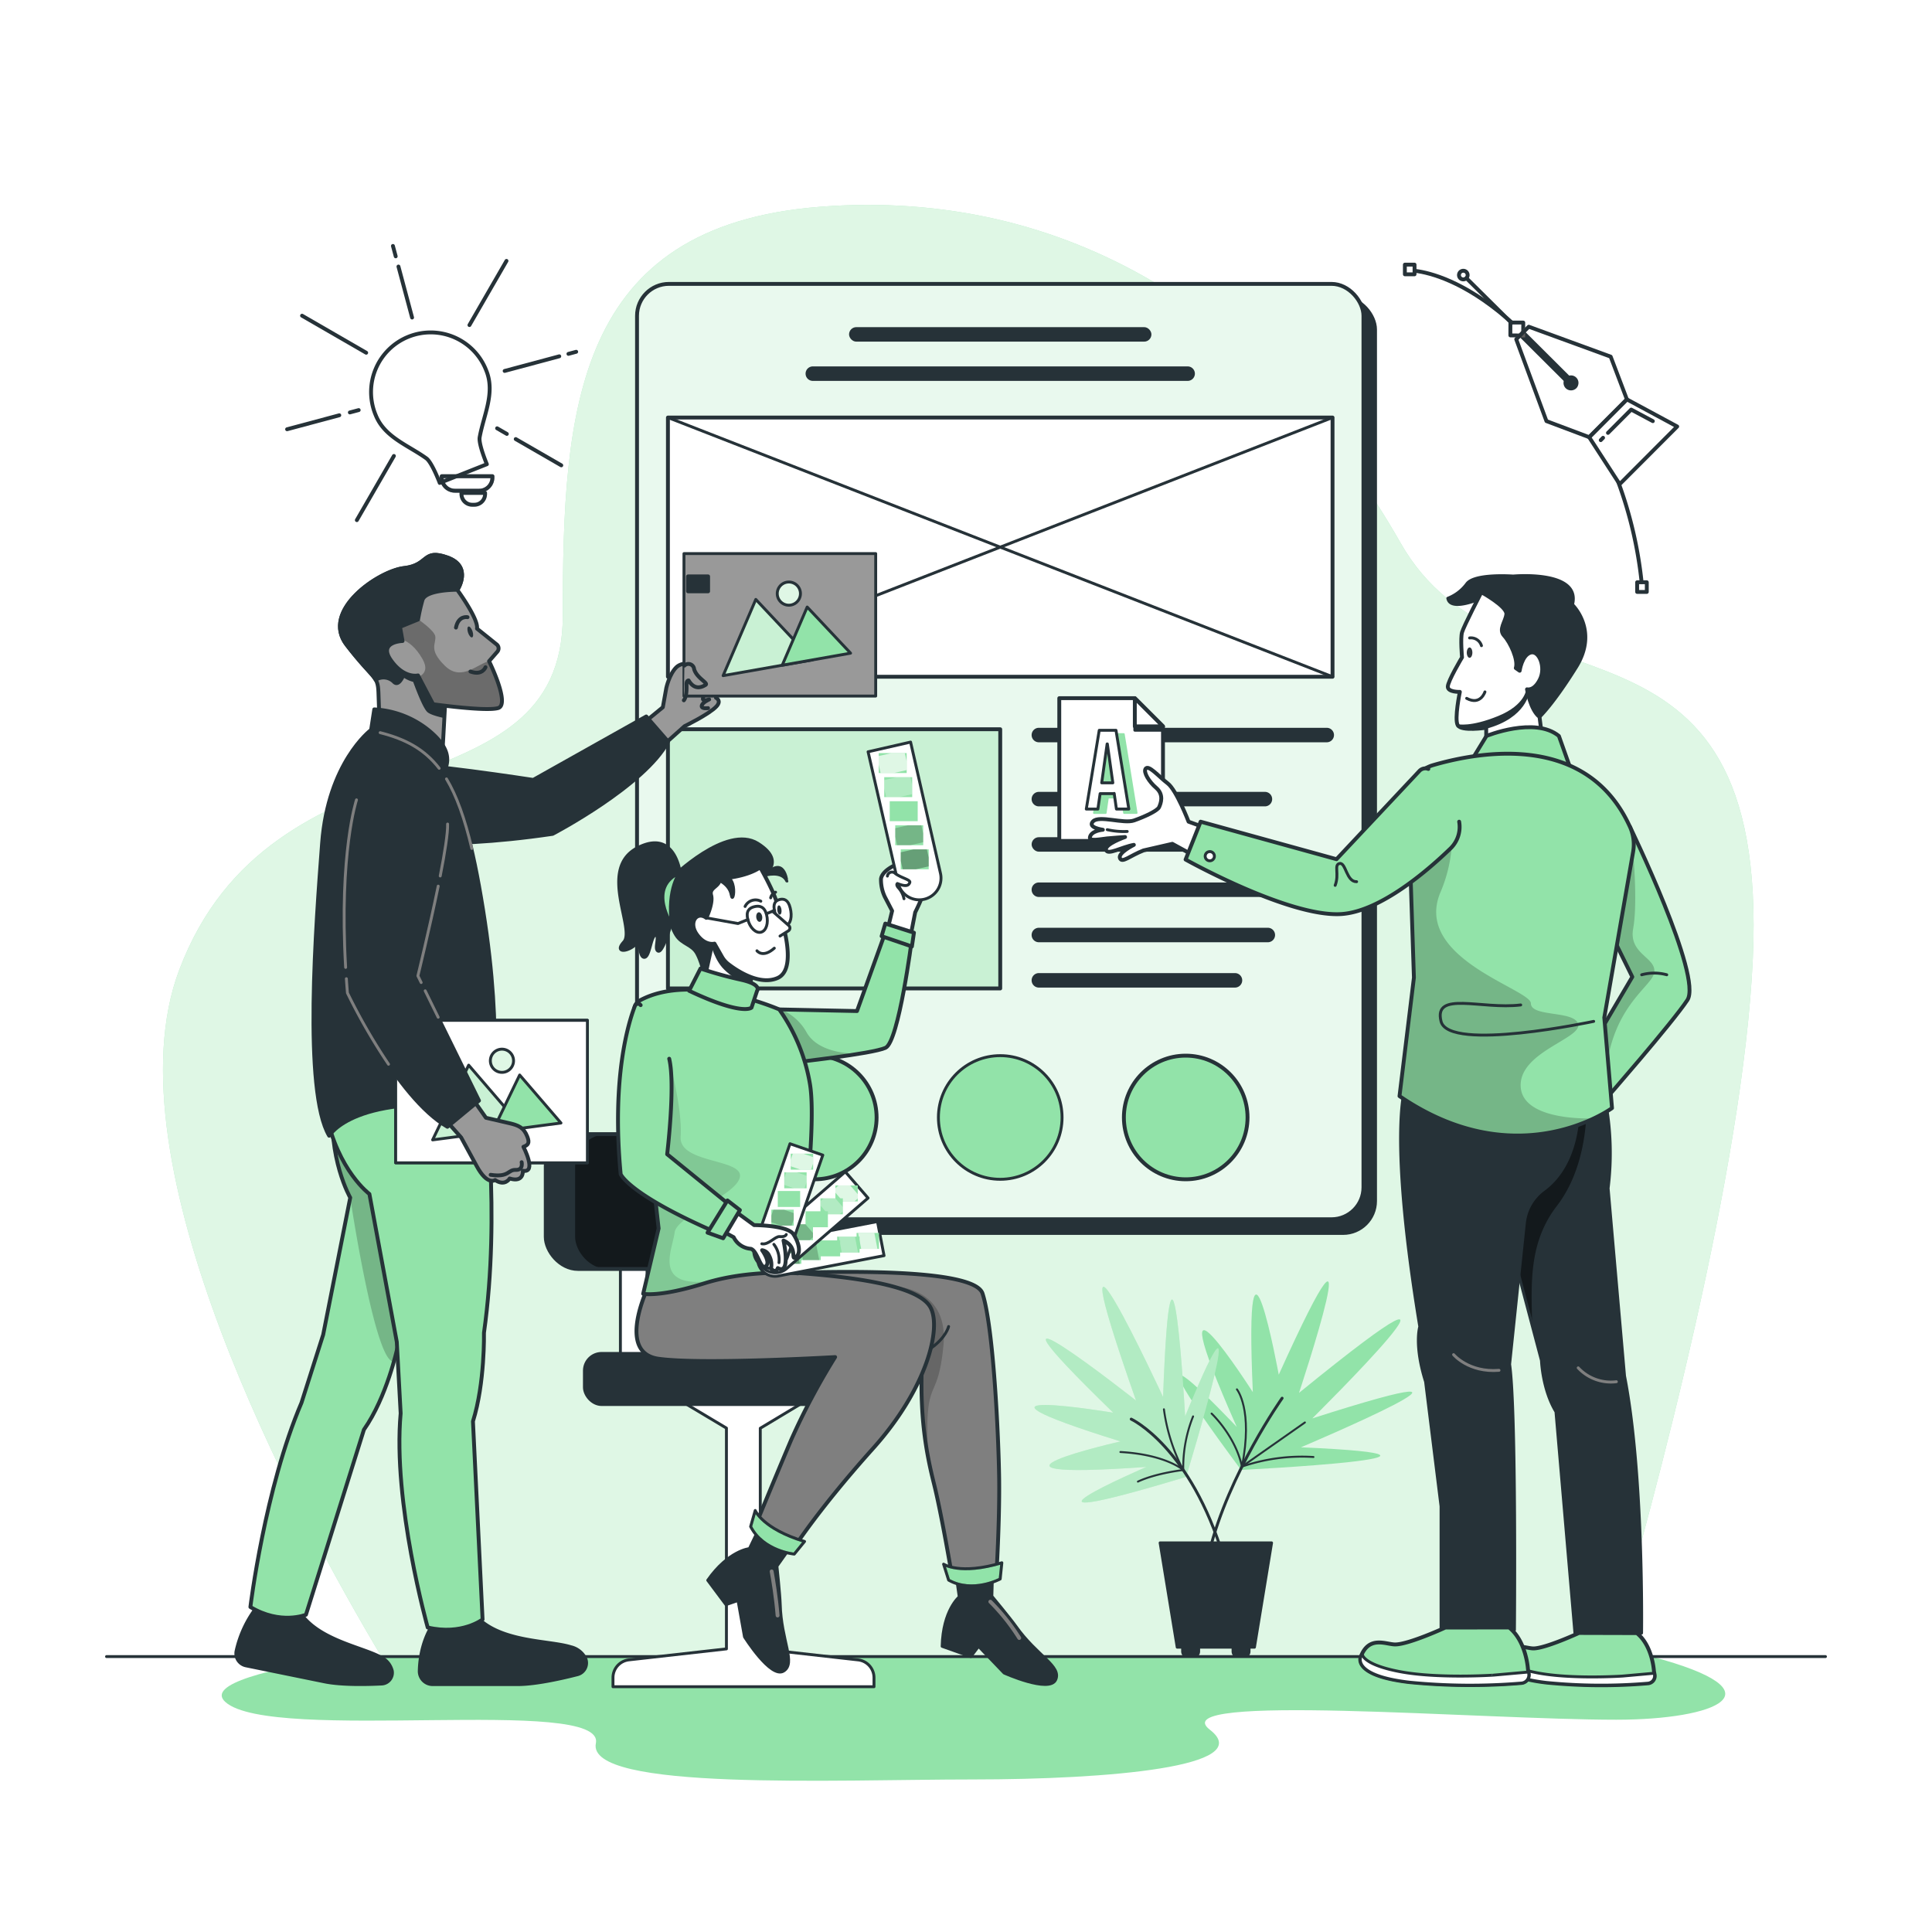 <svg class="animated" id="freepik_stories-design-team" xmlns="http://www.w3.org/2000/svg" xmlns:xlink="http://www.w3.org/1999/xlink" viewBox="0 0 500 500" version="1.1" xmlns:svgjs="http://svgjs.com/svgjs"><style>svg#freepik_stories-design-team:not(.animated) .animable {opacity: 0;}svg#freepik_stories-design-team.animated #freepik--Layout--inject-33 {animation: 1s 1 forwards cubic-bezier(.36,-0.01,.5,1.38) slideUp,1.5s Infinite  linear floating;animation-delay: 0s,1s;}svg#freepik_stories-design-team.animated #freepik--character-3--inject-33 {animation: 1s 1 forwards cubic-bezier(.36,-0.01,.5,1.38) slideUp,1.5s Infinite  linear floating;animation-delay: 0s,1s;}svg#freepik_stories-design-team.animated #freepik--character-2--inject-33 {animation: 1s 1 forwards cubic-bezier(.36,-0.01,.5,1.38) slideUp,1.5s Infinite  linear floating;animation-delay: 0s,1s;}svg#freepik_stories-design-team.animated #freepik--character-1--inject-33 {animation: 1s 1 forwards cubic-bezier(.36,-0.01,.5,1.38) slideUp,1.5s Infinite  linear floating;animation-delay: 0s,1s;}            @keyframes slideUp {                0% {                    opacity: 0;                    transform: translateY(30px);                }                100% {                    opacity: 1;                    transform: inherit;                }            }                    @keyframes floating {                0% {                    opacity: 1;                    transform: translateY(0px);                }                50% {                    transform: translateY(-10px);                }                100% {                    opacity: 1;                    transform: translateY(0px);                }            }        </style><g id="freepik--background-simple--inject-33" class="animable" style="transform-origin: 248.004px 240.873px;"><path d="M362.46,140.51c-33.6-59-86.46-91.92-150.16-87S145.65,106,145.65,159.34c0,52.72-75.28,28.13-99.28,91.72-18.7,49.55,29.94,140.08,52.34,177.66H416.47c12.33-42.59,34.73-126.41,37.16-180.66C458,150.52,389.27,187.61,362.46,140.51Z" style="fill: rgb(146, 227, 169); transform-origin: 248.004px 240.873px;" id="eln31gulu0vng" class="animable"></path><g id="el8ypdaudatmi"><path d="M362.46,140.51c-33.6-59-86.46-91.92-150.16-87S145.65,106,145.65,159.34c0,52.72-75.28,28.13-99.28,91.72-18.7,49.55,29.94,140.08,52.34,177.66H416.47c12.33-42.59,34.73-126.41,37.16-180.66C458,150.52,389.27,187.61,362.46,140.51Z" style="fill: rgb(255, 255, 255); opacity: 0.7; transform-origin: 248.004px 240.873px;" class="animable"></path></g></g><g id="freepik--Plant--inject-33" class="animable" style="transform-origin: 316.617px 380.205px;"><path d="M336.18,360.48s20.5-61.65-5.24-4.71c0,0-9.08-49.56-6.71,4.52,0,0-26.54-41.5-4.16,9,0,0-34.44-36.73,1.12,11.13,0,0,69.46-3.49,15.49-5.86,0,0,62.83-26.62,2.94-7.48C339.62,367.1,393.17,314.07,336.18,360.48Z" style="fill: rgb(146, 227, 169); transform-origin: 335.293px 356.025px;" id="elkobblbpy23f" class="animable"></path><path d="M331.81,361.85S318,381.32,313,401.5" style="fill: none; stroke: rgb(38, 50, 56); stroke-linecap: round; stroke-linejoin: round; stroke-width: 0.75px; transform-origin: 322.405px 381.675px;" id="eln4fqeja0n6" class="animable"></path><path d="M294,362.46s-48.34-38.08-5.89,3.15c0,0-47.06-7.83,1.87,7.43,0,0-45.5,10.31,6.7,6.6,0,0-43.79,18.88,10.28,2.58,0,0,19.21-63-.25-15.68,0,0-3.52-64.53-5.71-5C301,361.52,270.92,296.78,294,362.46Z" style="fill: rgb(146, 227, 169); transform-origin: 291.581px 360.938px;" id="elf0r7pm5upu7" class="animable"></path><g id="els5vy8esadsb"><path d="M294,362.46s-48.34-38.08-5.89,3.15c0,0-47.06-7.83,1.87,7.43,0,0-45.5,10.31,6.7,6.6,0,0-43.79,18.88,10.28,2.58,0,0,19.21-63-.25-15.68,0,0-3.52-64.53-5.71-5C301,361.52,270.92,296.78,294,362.46Z" style="fill: rgb(255, 255, 255); opacity: 0.3; transform-origin: 291.581px 360.938px;" class="animable"></path></g><path d="M316.76,403.35c-8.69-29-24-36.08-24-36.08" style="fill: none; stroke: rgb(38, 50, 56); stroke-linecap: round; stroke-linejoin: round; stroke-width: 0.75px; transform-origin: 304.76px 385.31px;" id="elhhtmlr9llof" class="animable"></path><path d="M313.56,365.83s6.2,5.82,7.85,13.73a48,48,0,0,1,18.51-2.49" style="fill: none; stroke: rgb(38, 50, 56); stroke-linecap: round; stroke-linejoin: round; stroke-width: 0.5px; transform-origin: 326.74px 372.695px;" id="elkqbkr04xk5f" class="animable"></path><path d="M320.11,359.56s4.26,5.17,1.3,20l16.3-11.43" style="fill: none; stroke: rgb(38, 50, 56); stroke-linecap: round; stroke-linejoin: round; stroke-width: 0.5px; transform-origin: 328.91px 369.56px;" id="ele1o9v9lmw5l" class="animable"></path><path d="M308.77,366.56a35.38,35.38,0,0,0-2.54,13.88s-7,.78-11.74,3" style="fill: none; stroke: rgb(38, 50, 56); stroke-linecap: round; stroke-linejoin: round; stroke-width: 0.5px; transform-origin: 301.63px 375px;" id="elh1go82bv0o" class="animable"></path><path d="M301.22,364.72a47.42,47.42,0,0,0,5,15.72s-4.46-4-16.26-4.66" style="fill: none; stroke: rgb(38, 50, 56); stroke-linecap: round; stroke-linejoin: round; stroke-width: 0.5px; transform-origin: 298.09px 372.58px;" id="elud1cvudk0qe" class="animable"></path><path d="M300.24,399.29h28.84l-4.43,27h-1.4v1.08a1.4,1.4,0,0,1-1.4,1.41h-1.34a1.4,1.4,0,0,1-1.4-1.41v-1.08h-8.9v1.08a1.41,1.41,0,0,1-1.41,1.41h-1.34a1.41,1.41,0,0,1-1.4-1.41v-1.08h-1.4Z" style="fill: rgb(38, 50, 56); stroke: rgb(38, 50, 56); stroke-linecap: round; stroke-linejoin: round; stroke-width: 0.75px; transform-origin: 314.66px 414.035px;" id="el1l447qo6ovt" class="animable"></path></g><g id="freepik--Shadow--inject-33" class="animable" style="transform-origin: 251.935px 444.79px;"><path d="M427.41,428.72H89.91c-20.37,3.12-36.71,7.16-31.58,11.76,12,10.77,98.42-1.81,95.88,10.66s62.27,9.38,97.53,9.38,73.75-3.31,61.36-12.88,69.86-2.58,105.21-2.58C444.11,445.06,461.79,437.86,427.41,428.72Z" style="fill: rgb(146, 227, 169); transform-origin: 251.935px 444.79px;" id="elnyafbqo2qbr" class="animable"></path></g><g id="freepik--Floor--inject-33" class="animable" style="transform-origin: 250px 428.72px;"><line x1="27.57" y1="428.72" x2="472.43" y2="428.72" style="fill: none; stroke: rgb(38, 50, 56); stroke-linecap: round; stroke-linejoin: round; stroke-width: 0.75px; transform-origin: 250px 428.72px;" id="eluol13jdxjka" class="animable"></line></g><g id="freepik--Layout--inject-33" class="animable animator-active" style="transform-origin: 260.36px 196.28px;"><rect x="167.86" y="77.02" width="188" height="242.07" rx="8.26" style="fill: rgb(38, 50, 56); stroke: rgb(38, 50, 56); stroke-linecap: round; stroke-linejoin: round; transform-origin: 261.86px 198.055px;" id="elbqnatmgtu4t" class="animable"></rect><rect x="164.86" y="73.47" width="188" height="242.07" rx="8.26" style="fill: rgb(146, 227, 169); transform-origin: 258.86px 194.505px;" id="el5evxlx09rd2" class="animable"></rect><g style="clip-path: url(&quot;#freepik--clip-path--inject-33&quot;); transform-origin: 258.86px 194.505px;" id="el9ytjc6ule69" class="animable"><g id="elqgy3iswf8w"><rect x="164.86" y="73.47" width="188" height="242.07" rx="8.26" style="fill: rgb(255, 255, 255); opacity: 0.8; transform-origin: 258.86px 194.505px;" class="animable"></rect></g></g><rect x="164.86" y="73.47" width="188" height="242.07" rx="8.26" style="fill: none; stroke: rgb(38, 50, 56); stroke-linecap: round; stroke-linejoin: round; transform-origin: 258.86px 194.505px;" id="ela6700l5cl6l" class="animable"></rect><rect x="172.86" y="108.06" width="172" height="67.08" style="fill: rgb(255, 255, 255); stroke: rgb(38, 50, 56); stroke-linecap: round; stroke-linejoin: round; transform-origin: 258.86px 141.6px;" id="elotncxbshcgg" class="animable"></rect><line x1="344.86" y1="175.14" x2="172.86" y2="108.06" style="fill: none; stroke: rgb(38, 50, 56); stroke-linecap: round; stroke-linejoin: round; stroke-width: 0.75px; transform-origin: 258.86px 141.6px;" id="elvfsaslqpyzs" class="animable"></line><line x1="172.86" y1="175.14" x2="344.86" y2="108.06" style="fill: none; stroke: rgb(38, 50, 56); stroke-linecap: round; stroke-linejoin: round; stroke-width: 0.75px; transform-origin: 258.86px 141.6px;" id="ell9pdg2neqig" class="animable"></line><rect x="172.86" y="188.73" width="86" height="67.08" style="fill: rgb(146, 227, 169); transform-origin: 215.86px 222.27px;" id="el56ci9uump4x" class="animable"></rect><g style="clip-path: url(&quot;#freepik--clip-path-2--inject-33&quot;); transform-origin: 215.86px 222.27px;" id="elzti9yxk75f" class="animable"><g id="elsgb19qolgfl"><rect x="172.86" y="188.73" width="86" height="67.08" style="fill: rgb(255, 255, 255); opacity: 0.5; transform-origin: 215.86px 222.27px;" class="animable"></rect></g></g><rect x="172.86" y="188.73" width="86" height="67.08" style="fill: none; stroke: rgb(38, 50, 56); stroke-linecap: round; stroke-linejoin: round; transform-origin: 215.86px 222.27px;" id="elh1hlexg91co" class="animable"></rect><rect x="220.11" y="85.04" width="77.5" height="3" rx="1.5" style="fill: rgb(38, 50, 56); stroke: rgb(38, 50, 56); stroke-linecap: round; stroke-linejoin: round; stroke-width: 0.75px; transform-origin: 258.86px 86.54px;" id="elv9m68a3jtih" class="animable"></rect><path d="M343.36,191.73h-74.5a1.5,1.5,0,0,1-1.5-1.5h0a1.5,1.5,0,0,1,1.5-1.5h74.5a1.5,1.5,0,0,1,1.5,1.5h0A1.5,1.5,0,0,1,343.36,191.73Z" style="fill: rgb(38, 50, 56); stroke: rgb(38, 50, 56); stroke-linecap: round; stroke-linejoin: round; stroke-width: 0.75px; transform-origin: 306.11px 190.23px;" id="elqnjotg82qoa" class="animable"></path><path d="M327.36,208.31h-58.5a1.5,1.5,0,0,1-1.5-1.5h0a1.5,1.5,0,0,1,1.5-1.5h58.5a1.5,1.5,0,0,1,1.5,1.5h0A1.5,1.5,0,0,1,327.36,208.31Z" style="fill: rgb(38, 50, 56); stroke: rgb(38, 50, 56); stroke-linecap: round; stroke-linejoin: round; stroke-width: 0.75px; transform-origin: 298.11px 206.81px;" id="elpijoflnkuu" class="animable"></path><rect x="267.36" y="217.04" width="53.75" height="3" rx="1.5" style="fill: rgb(38, 50, 56); stroke: rgb(38, 50, 56); stroke-linecap: round; stroke-linejoin: round; stroke-width: 0.75px; transform-origin: 294.235px 218.54px;" id="elvhov465a82k" class="animable"></rect><path d="M334.36,231.76h-65.5a1.5,1.5,0,0,1-1.5-1.5h0a1.5,1.5,0,0,1,1.5-1.5h65.5a1.5,1.5,0,0,1,1.5,1.5h0A1.5,1.5,0,0,1,334.36,231.76Z" style="fill: rgb(38, 50, 56); stroke: rgb(38, 50, 56); stroke-linecap: round; stroke-linejoin: round; stroke-width: 0.75px; transform-origin: 301.61px 230.26px;" id="elj4daztel75" class="animable"></path><path d="M328.11,243.48H268.86a1.5,1.5,0,0,1-1.5-1.5h0a1.5,1.5,0,0,1,1.5-1.5h59.25a1.5,1.5,0,0,1,1.5,1.5h0A1.5,1.5,0,0,1,328.11,243.48Z" style="fill: rgb(38, 50, 56); stroke: rgb(38, 50, 56); stroke-linecap: round; stroke-linejoin: round; stroke-width: 0.75px; transform-origin: 298.485px 241.98px;" id="elctu732nvs5a" class="animable"></path><path d="M319.61,255.21H268.86a1.5,1.5,0,0,1-1.5-1.5h0a1.5,1.5,0,0,1,1.5-1.5h50.75a1.5,1.5,0,0,1,1.5,1.5h0A1.5,1.5,0,0,1,319.61,255.21Z" style="fill: rgb(38, 50, 56); stroke: rgb(38, 50, 56); stroke-linecap: round; stroke-linejoin: round; stroke-width: 0.75px; transform-origin: 294.235px 253.71px;" id="eljxs02561t2" class="animable"></path><path d="M307.36,98.2h-97a1.5,1.5,0,0,1-1.5-1.5h0a1.5,1.5,0,0,1,1.5-1.5h97a1.5,1.5,0,0,1,1.5,1.5h0A1.5,1.5,0,0,1,307.36,98.2Z" style="fill: rgb(38, 50, 56); stroke: rgb(38, 50, 56); stroke-linecap: round; stroke-linejoin: round; stroke-width: 0.75px; transform-origin: 258.86px 96.7px;" id="el09oxxpiwpqco" class="animable"></path><circle cx="258.86" cy="289.2" r="16" style="fill: rgb(146, 227, 169); stroke: rgb(38, 50, 56); stroke-linecap: round; stroke-linejoin: round; stroke-width: 0.75px; transform-origin: 258.86px 289.2px;" id="elbfzxsw0jxu7" class="animable"></circle><circle cx="210.86" cy="289.2" r="16" style="fill: rgb(146, 227, 169); stroke: rgb(38, 50, 56); stroke-linecap: round; stroke-linejoin: round; transform-origin: 210.86px 289.2px;" id="elkfcun62mpq" class="animable"></circle><circle cx="306.86" cy="289.2" r="16" style="fill: rgb(146, 227, 169); stroke: rgb(38, 50, 56); stroke-linecap: round; stroke-linejoin: round; transform-origin: 306.86px 289.2px;" id="elja3hfrwmeif" class="animable"></circle></g><g id="freepik--character-3--inject-33" class="animable" style="transform-origin: 355.693px 292.554px;"><polygon points="300.98 217.64 274.14 217.64 274.14 180.69 293.69 180.69 300.98 187.97 300.98 217.64" style="fill: rgb(255, 255, 255); stroke: rgb(38, 50, 56); stroke-linecap: round; stroke-linejoin: round; transform-origin: 287.56px 199.165px;" id="elmpnh4p4btt" class="animable"></polygon><polygon points="293.69 180.69 293.69 180.69 293.69 181.69 293.69 188.98 300.98 188.98 300.98 187.97 293.69 180.69" style="fill: rgb(38, 50, 56); stroke: rgb(38, 50, 56); stroke-linecap: round; stroke-linejoin: round; stroke-width: 0.75px; transform-origin: 297.335px 184.835px;" id="el22wn4fpkn5a" class="animable"></polygon><polygon points="293.69 187.98 300.98 187.98 293.69 180.69 293.69 187.98" style="fill: rgb(255, 255, 255); stroke: rgb(38, 50, 56); stroke-linecap: round; stroke-linejoin: round; transform-origin: 297.335px 184.335px;" id="el7i1y9l3qjhp" class="animable"></polygon><path d="M286.48,190h4.34l3.32,20.38h-3.21l-.58-4.05v.06h-3.64l-.58,4h-3ZM290,203.6l-1.42-10.07h-.06l-1.4,10.07Z" style="fill: rgb(146, 227, 169); stroke: rgb(146, 227, 169); stroke-linecap: round; stroke-linejoin: round; stroke-width: 0.5px; transform-origin: 288.635px 200.195px;" id="elvm8eyk24xx" class="animable"></path><path d="M284.48,189h4.34l3.32,20.38h-3.21l-.58-4.05v.06h-3.64l-.58,4h-3ZM288,202.6l-1.42-10.07h-.06l-1.4,10.07Z" style="fill: rgb(255, 255, 255); stroke: rgb(38, 50, 56); stroke-linecap: round; stroke-linejoin: round; stroke-width: 0.75px; transform-origin: 286.635px 199.195px;" id="elglkvml19v5v" class="animable"></path><path d="M380.93,284.11l18,68s.25,7.5,3.75,13.25l4.91,57.28s3.75,5.75,17.25,0c0,0,.59-41-4.41-66.53l-4.25-48.58a73.07,73.07,0,0,0-.75-22.92Z" style="fill: rgb(38, 50, 56); transform-origin: 402.896px 354.653px;" id="eluvm0xnqf9pl" class="animable"></path><g style="clip-path: url(&quot;#freepik--clip-path-3--inject-33&quot;); transform-origin: 400.055px 316.84px;" id="elu4eqepc59mr" class="animable"><g id="elkcaqcdapmjl"><path d="M410.42,290.66c-2.45.86-5.14,1.38-7.53,2a3.63,3.63,0,0,1-.45.1c-2.06,5-4.12,10-6.43,14.94-2.72,5.8-6.2,13.1-6.32,20a4.25,4.25,0,0,1,3.7,3.53,47,47,0,0,0,1,4.8c.6,1.85,1.33,3.58,1.79,5.5.12.5.24,1,.35,1.49-.26-10.84-.92-21.39,6.35-30.88C408.17,305.3,409.9,296.73,410.42,290.66Z" style="opacity: 0.5; transform-origin: 400.055px 316.84px;" class="animable"></path></g></g><path d="M380.93,284.11l18,68s.25,7.5,3.75,13.25l4.91,57.28s3.75,5.75,17.25,0c0,0,.59-41-4.41-66.53l-4.25-48.58a73.07,73.07,0,0,0-.75-22.92Z" style="fill: none; stroke: rgb(38, 50, 56); stroke-linecap: round; stroke-linejoin: round; stroke-width: 0.75px; transform-origin: 402.896px 354.653px;" id="elbedih4lt4" class="animable"></path><path d="M408.63,422.61s-8.67,4-11.78,4c-2.13,0-6.11-2.15-8,2.84,0,0-2.26,4.41,11.44,6a143.86,143.86,0,0,0,26.2.19,1.9,1.9,0,0,0,1.72-2.25l-.17-.89s-.34-6.56-4.42-9.85Z" style="fill: rgb(146, 227, 169); stroke: rgb(38, 50, 56); stroke-linecap: round; stroke-linejoin: round; transform-origin: 408.477px 429.378px;" id="el6l88y9bb8zb" class="animable"></path><path d="M397.8,432.92c-8.91-1.74-8.68-4.19-8.68-4.19h0c-.11.22-.21.44-.31.69,0,0-2.26,4.41,11.44,6a143.86,143.86,0,0,0,26.2.19,1.9,1.9,0,0,0,1.72-2.25l-.07-.33-8.13.73S406.7,434.65,397.8,432.92Z" style="fill: rgb(255, 255, 255); stroke: rgb(38, 50, 56); stroke-linecap: round; stroke-linejoin: round; stroke-width: 0.75px; transform-origin: 408.437px 432.423px;" id="ellit8y1og9b" class="animable"></path><path d="M408.44,354a11.56,11.56,0,0,0,9.87,3.59" style="fill: none; stroke: rgb(127, 127, 127); stroke-linecap: round; stroke-linejoin: round; stroke-width: 0.75px; transform-origin: 413.375px 355.838px;" id="el4kqtbwam2j4" class="animable"></path><path d="M363.69,281.33s-4.5,11.75,3.75,62c0,0-1.5,4.75,1.5,14.25l4,32.25v32s2.75,6.75,19,0c0,0,.5-56.75-1.25-68.75l3.83-36.62a12.3,12.3,0,0,1,5-8.61c3.57-2.63,8.15-8.14,8.9-19.31Z" style="fill: rgb(38, 50, 56); stroke: rgb(38, 50, 56); stroke-linecap: round; stroke-linejoin: round; stroke-width: 0.75px; transform-origin: 385.443px 353.08px;" id="elxp98x3g2z7" class="animable"></path><path d="M374.06,421.21s-9.57,4.4-13,4.37c-2.35,0-6.75-2.37-8.87,3.13,0,0-2.5,4.87,12.62,6.62a159.6,159.6,0,0,0,28.93.22,2.09,2.09,0,0,0,1.88-2.49l-.18-1s-.38-7.25-4.88-10.87Z" style="fill: rgb(146, 227, 169); stroke: rgb(38, 50, 56); stroke-linecap: round; stroke-linejoin: round; transform-origin: 373.848px 428.646px;" id="elw0k5n4hfs4" class="animable"></path><path d="M362.1,432.58c-9.83-1.91-9.57-4.61-9.57-4.61v0a6.68,6.68,0,0,0-.34.76s-2.5,4.87,12.62,6.62a159.6,159.6,0,0,0,28.93.22,2.09,2.09,0,0,0,1.88-2.49l-.07-.36-9,.8S371.94,434.5,362.1,432.58Z" style="fill: rgb(255, 255, 255); stroke: rgb(38, 50, 56); stroke-linecap: round; stroke-linejoin: round; stroke-width: 0.75px; transform-origin: 373.848px 432.046px;" id="elocmukj4jsb" class="animable"></path><path d="M376.19,350.58s3.92,4.7,11.75,4.06" style="fill: none; stroke: rgb(127, 127, 127); stroke-linecap: round; stroke-linejoin: round; stroke-width: 0.75px; transform-origin: 382.065px 352.64px;" id="ely47x2jyzih" class="animable"></path><path d="M383.4,154.83s-8.09,3.63-8.71,0a11.07,11.07,0,0,0,4.91-3.75c2-2.75,12-2,12-2s17.63-1.65,15.38,7.37c0,0,7,6.61,1,16.24s-9.46,12.85-9.46,12.85l-6-1-8.34-25.37Z" style="fill: rgb(38, 50, 56); stroke: rgb(38, 50, 56); stroke-linecap: round; stroke-linejoin: round; stroke-width: 0.75px; transform-origin: 392.55px 167.251px;" id="elvtpwa1eqc2g" class="animable"></path><path d="M384.63,192.13v-3.79s-6.49,1-7.38-.67.56-8.61.56-8.61-3.12.11-3.12-1.34,3.68-7.59,3.68-7.59-.44-4.92,0-6.48,5-10.39,5-10.39,6.7,3.68,6.48,5.69-2.12,3.91-.56,5.59,3.69,6.2,3,8.35l1,.7s.56-4,2.8-4.69,4,3.79,2.45,6.92-3.35,2.57-3.35,2.57.9,5.37,3.24,7.15l.71,5.59Z" style="fill: rgb(255, 255, 255); transform-origin: 386.915px 172.695px;" id="el25l88mq9oxn" class="animable"></path><g style="clip-path: url(&quot;#freepik--clip-path-4--inject-33&quot;); transform-origin: 385.935px 183.96px;" id="el1mlnu8k57nu" class="animable"><path d="M377.25,187.67s3.31.83,10.56-2.13,7.43-7.15,7.43-7.15l.32.57s-.62,6.58-10.93,9.38c-8.32,2.25-8.32.62-8.32.62Z" style="fill: rgb(38, 50, 56); stroke: rgb(38, 50, 56); stroke-linecap: round; stroke-linejoin: round; stroke-width: 0.5px; transform-origin: 385.935px 183.96px;" id="el7pvmtltb4u6" class="animable"></path></g><path d="M384.63,192.13v-3.79s-6.49,1-7.38-.67.56-8.61.56-8.61-3.12.11-3.12-1.34,3.68-7.59,3.68-7.59-.44-4.92,0-6.48,5-10.39,5-10.39,6.7,3.68,6.48,5.69-2.12,3.91-.56,5.59,3.69,6.2,3,8.35l1,.7s.56-4,2.8-4.69,4,3.79,2.45,6.92-3.35,2.57-3.35,2.57.9,5.37,3.24,7.15l.71,5.59Z" style="fill: none; stroke: rgb(38, 50, 56); stroke-linecap: round; stroke-linejoin: round; transform-origin: 386.915px 172.695px;" id="el8tyr6jvlmp5" class="animable"></path><path d="M384.3,179.06s-1.13,3.61-4.73,1.67" style="fill: none; stroke: rgb(38, 50, 56); stroke-linecap: round; stroke-linejoin: round; stroke-width: 0.75px; transform-origin: 381.935px 180.181px;" id="elit5bbejufgn" class="animable"></path><path d="M380.33,165.1a2.84,2.84,0,0,1,3.07,2" style="fill: none; stroke: rgb(38, 50, 56); stroke-linecap: round; stroke-linejoin: round; stroke-width: 0.75px; transform-origin: 381.865px 166.089px;" id="elefa0tf03v75" class="animable"></path><path d="M379.6,168.9c0,.74.33,1.34.73,1.34s.72-.6.72-1.34-.32-1.34-.72-1.34S379.6,168.16,379.6,168.9Z" style="fill: rgb(46, 53, 58); transform-origin: 380.325px 168.9px;" id="eld2bqmzvsl8k" class="animable"></path><path d="M421.81,213.93s18.88,38.87,14.88,44.89-21.25,25.76-21.25,25.76l-7-8,14-23.76-7.25-14.74S411.94,226.52,421.81,213.93Z" style="fill: rgb(146, 227, 169); transform-origin: 422.843px 249.255px;" id="el84ru5ok323v" class="animable"></path><g style="clip-path: url(&quot;#freepik--clip-path-5--inject-33&quot;); transform-origin: 421.505px 247.82px;" id="el9cmc2tjdpa6" class="animable"><g id="el3f2z6wbc4ia"><path d="M422.66,240.33c1.08-6,.24-17,0-19.44a192.2,192.2,0,0,1-4.45,22,5.37,5.37,0,0,1-.35,1c1.8,2.82,3.93,5.49,3.62,9.06s-3.79,8.22-5.82,11.22a5.66,5.66,0,0,1-.8.94,5.08,5.08,0,0,1,.39.93c.84,2.85.71,5.78.73,8.71,2.44-14.86,11.32-19.5,12.09-22.86C429,247.81,421.44,247.08,422.66,240.33Z" style="opacity: 0.2; transform-origin: 421.505px 247.82px;" class="animable"></path></g></g><path d="M421.81,213.93s18.88,38.87,14.88,44.89-21.25,25.76-21.25,25.76l-7-8,14-23.76-7.25-14.74S411.94,226.52,421.81,213.93Z" style="fill: none; stroke: rgb(38, 50, 56); stroke-linecap: round; stroke-linejoin: round; transform-origin: 422.843px 249.255px;" id="eldn5uzqpzlrt" class="animable"></path><path d="M424.87,252.27a12.26,12.26,0,0,1,6.48,0" style="fill: none; stroke: rgb(38, 50, 56); stroke-linecap: round; stroke-linejoin: round; stroke-width: 0.75px; transform-origin: 428.11px 252.052px;" id="eldymtxnvquj" class="animable"></path><path d="M380.19,197.83l4.5-7.36s12.5-5.11,18.75,0l3.5,9.86Z" style="fill: rgb(146, 227, 169); stroke: rgb(38, 50, 56); stroke-linecap: round; stroke-linejoin: round; transform-origin: 393.565px 194.264px;" id="ela3mvl9j4n07" class="animable"></path><path d="M362.19,283.67,365.92,253l-1.51-46a9,9,0,0,1,6.52-9c12.7-3.68,39.89-8.2,50.88,15.94a11,11,0,0,1,.85,6.45l-7.47,42.95,2,23.43S392.85,304.67,362.19,283.67Z" style="fill: rgb(146, 227, 169); transform-origin: 392.504px 244.47px;" id="el7g2cg8vomkq" class="animable"></path><g style="clip-path: url(&quot;#freepik--clip-path-6--inject-33&quot;); transform-origin: 387.045px 255.533px;" id="el8af6vaxk0kx" class="animable"><g id="elxdnno9iq2oe"><path d="M393.56,281.33c-.62-9,15.63-12.5,14.88-16.21s-12.25-1.79-12.25-5.45-30.43-11.56-23.47-28.59a37.5,37.5,0,0,0,3.09-14.23,78.36,78.36,0,0,1-11,11.51,5.15,5.15,0,0,1,.25,2.28c0,.11.09.22.12.33a19,19,0,0,1,.16,7.79,5.78,5.78,0,0,1-.09,1.55,55.49,55.49,0,0,1,.44,8.88c0,.24.06.48.11.72a5.46,5.46,0,0,1-.08,2.29,4.67,4.67,0,0,1,.08,3.13c-.18.57-.37,1.14-.56,1.71a4.05,4.05,0,0,1,.12.85c.18,4.53-.79,9-1.56,13.41-.72,4.11-.86,8.32-1.62,12.42a4.89,4.89,0,0,1,1.41,1c2.62,2.64,7.39,4.36,10.83,5.68a64.55,64.55,0,0,0,12.39,3.24,38.17,38.17,0,0,0,25.1-4.2C408.82,289.53,394.12,289.4,393.56,281.33Z" style="opacity: 0.2; transform-origin: 387.045px 255.533px;" class="animable"></path></g></g><path d="M362.19,283.67,365.92,253l-1.51-46a9,9,0,0,1,6.52-9c12.7-3.68,39.89-8.2,50.88,15.94a11,11,0,0,1,.85,6.45l-7.47,42.95,2,23.43S392.85,304.67,362.19,283.67Z" style="fill: none; stroke: rgb(38, 50, 56); stroke-linecap: round; stroke-linejoin: round; transform-origin: 392.504px 244.47px;" id="el61jslhbthd" class="animable"></path><path d="M412.44,264.33s-37.5,8-39.5,0,10.5-3,20.62-4.25" style="fill: none; stroke: rgb(38, 50, 56); stroke-linecap: round; stroke-linejoin: round; stroke-width: 0.75px; transform-origin: 392.584px 263.776px;" id="elmq2rop86p7p" class="animable"></path><path d="M319.6,217l-12-4.35s-3.15-8.22-5.41-9.92-5-5-5.74-3.74c-.53.89.85,3.26,2.77,4.91,2.08,1.79,1.18,4.06.75,5s-3.77,2.48-6.47,3.43-9-1.4-10.61.23,2.53,2.18,2.53,2.18-3.08.22-3.36,2c-.16,1.07,2.91.4,4.44.24s4.67-.36,4.67-.36-5.32,1.85-4.93,3.33,4.11-.77,7.2-1.3c0,0-4.15,2.06-3.6,3.44s2.54-.61,6.1-2l7.46-1.71L315.53,225Z" style="fill: rgb(255, 255, 255); stroke: rgb(38, 50, 56); stroke-linecap: round; stroke-linejoin: round; transform-origin: 300.827px 211.855px;" id="elr5lffq8us0f" class="animable"></path><path d="M286.56,214.72a19.24,19.24,0,0,0,5.16.46" style="fill: none; stroke: rgb(38, 50, 56); stroke-linecap: round; stroke-linejoin: round; stroke-width: 0.75px; transform-origin: 289.14px 214.96px;" id="els3ryh1flf3a" class="animable"></path><path d="M369.65,199a2.11,2.11,0,0,0-2.31.52l-21.45,22.84-35.17-9.71-3.89,9.8s26.68,14.93,40.24,14.11c10.29-.63,22.87-11.7,28.34-17a7.77,7.77,0,0,0,2.22-6.91" style="fill: rgb(146, 227, 169); stroke: rgb(38, 50, 56); stroke-linecap: round; stroke-linejoin: round; transform-origin: 342.289px 217.723px;" id="el7p60dpe0tvr" class="animable"></path><path d="M314.27,221.41a1.19,1.19,0,1,1-1.37-1A1.18,1.18,0,0,1,314.27,221.41Z" style="fill: rgb(255, 255, 255); stroke: rgb(38, 50, 56); stroke-linecap: round; stroke-linejoin: round; stroke-width: 0.75px; transform-origin: 313.093px 221.583px;" id="els8s03j820i" class="animable"></path><path d="M345.54,229.13c1.14-2.95-.42-5.38,1.18-5.66s1.72,4.78,4.37,4.71" style="fill: none; stroke: rgb(38, 50, 56); stroke-linecap: round; stroke-linejoin: round; stroke-width: 0.75px; transform-origin: 348.315px 226.294px;" id="ellzxh29je1g9" class="animable"></path></g><g id="freepik--character-2--inject-33" class="animable" style="transform-origin: 207.344px 314.285px;"><path d="M222,429.57l-25.24-2.84v-57.1l12.95-7.78V359H175v2.83L188,369.59v57.14l-25.24,2.84a4.64,4.64,0,0,0-4.12,4.61v2.34h67.55v-2.34A4.64,4.64,0,0,0,222,429.57Z" style="fill: rgb(255, 255, 255); stroke: rgb(38, 50, 56); stroke-linecap: round; stroke-linejoin: round; stroke-width: 0.75px; transform-origin: 192.415px 397.76px;" id="elxbwq33nsoo" class="animable"></path><rect x="160.56" y="325.54" width="6.9" height="31.34" style="fill: rgb(255, 255, 255); stroke: rgb(38, 50, 56); stroke-linecap: round; stroke-linejoin: round; stroke-width: 0.75px; transform-origin: 164.01px 341.21px;" id="elw7gs5265r9" class="animable"></rect><rect x="151.37" y="350.39" width="81.99" height="12.98" rx="4.33" style="fill: rgb(38, 50, 56); stroke: rgb(38, 50, 56); stroke-linecap: round; stroke-linejoin: round; transform-origin: 192.365px 356.88px;" id="eltk5j9vfem4" class="animable"></rect><rect x="141.24" y="293.51" width="45.55" height="34.89" rx="8.32" style="fill: rgb(38, 50, 56); transform-origin: 164.015px 310.955px;" id="el6d4tr35fpwj" class="animable"></rect><g style="clip-path: url(&quot;#freepik--clip-path-7--inject-33&quot;); transform-origin: 171.615px 310.955px;" id="eluy90yjolcd" class="animable"><g id="el02hltrg1udrf"><rect x="148.84" y="293.51" width="45.55" height="34.89" rx="8.32" style="opacity: 0.5; transform-origin: 171.615px 310.955px;" class="animable"></rect></g></g><rect x="141.24" y="293.51" width="45.55" height="34.89" rx="8.32" style="fill: none; stroke: rgb(38, 50, 56); stroke-linecap: round; stroke-linejoin: round; transform-origin: 164.015px 310.955px;" id="elnqm63v6irca" class="animable"></rect><path d="M218.79,348.43a28.76,28.76,0,0,1,7.11-4.17" style="fill: none; stroke: rgb(38, 50, 56); stroke-linecap: round; stroke-linejoin: round; stroke-width: 0.75px; transform-origin: 222.345px 346.345px;" id="elvhvlpq91yv" class="animable"></path><path d="M223.08,341.89s-7.25,5.94-5.78,6.83" style="fill: none; stroke: rgb(38, 50, 56); stroke-linecap: round; stroke-linejoin: round; stroke-width: 0.75px; transform-origin: 220.092px 345.305px;" id="ele0iz3igpba" class="animable"></path><path d="M246,397.42l2.25,15.85s-4.21,3.44-4.42,12.8l7.42,2.64,2-2.64,6.62,6.9s11.73,5.28,13.33,1.75-4.87-6.14-10.34-13.9c-1.42-2-6.17-7.72-6.17-7.72l.47-16.54Z" style="fill: rgb(38, 50, 56); stroke: rgb(38, 50, 56); stroke-linecap: round; stroke-linejoin: round; stroke-width: 0.75px; transform-origin: 258.639px 416.248px;" id="el6zspkjav9r4" class="animable"></path><path d="M189.36,330.15s62.09-4.16,64.92,4.61,4.16,36.84,4.3,48-.74,25.25-.74,25.25a19.72,19.72,0,0,1-11.44,0s-2.73-16.19-4.7-24.06-4.06-18.37-2.87-35c0,0-59.5,9-59.83-1.44S189.36,330.15,189.36,330.15Z" style="fill: rgb(255, 255, 255); transform-origin: 218.794px 369.011px;" id="el4bbg3c1x4tt" class="animable"></path><g style="clip-path: url(&quot;#freepik--clip-path-8--inject-33&quot;); transform-origin: 218.794px 369.011px;" id="eloguqgypwup9" class="animable"><g id="elb0zvhymboq7"><path d="M189.36,330.15s62.09-4.16,64.92,4.61,4.16,36.84,4.3,48-.74,25.25-.74,25.25a19.72,19.72,0,0,1-11.44,0s-2.73-16.19-4.7-24.06-4.06-18.37-2.87-35c0,0-59.5,9-59.83-1.44S189.36,330.15,189.36,330.15Z" style="opacity: 0.5; transform-origin: 218.794px 369.011px;" class="animable"></path></g><g id="elmu158lgpn9"><path d="M233.1,333.09l1.08.48.43.17.26.12a6.91,6.91,0,0,1,1.31.73c4.45,2.17,6.55,6.13,5,11.18a6.26,6.26,0,0,1-.08.84,61.73,61.73,0,0,1-3,10.41,3.68,3.68,0,0,1,.47,2.28c-.16,1.27-.29,2.53-.39,3.8a6.3,6.3,0,0,1,.42,3.47,14.74,14.74,0,0,0-.16,2.3c.37,2.78.73,5.56,1.25,8.31l.6,2.3c0-.54,0-1.12-.06-1.77-1.16-22.81,2.36-13.54,3.91-29.28C245.37,336.59,237.22,333.76,233.1,333.09Z" style="opacity: 0.2; transform-origin: 238.683px 356.285px;" class="animable"></path></g></g><path d="M189.36,330.15s62.09-4.16,64.92,4.61,4.16,36.84,4.3,48-.74,25.25-.74,25.25a19.72,19.72,0,0,1-11.44,0s-2.73-16.19-4.7-24.06-4.06-18.37-2.87-35c0,0-59.5,9-59.83-1.44S189.36,330.15,189.36,330.15Z" style="fill: none; stroke: rgb(38, 50, 56); stroke-linecap: round; stroke-linejoin: round; transform-origin: 218.794px 369.011px;" id="el8bz3nep0bi8" class="animable"></path><path d="M245.5,343.3s-.64,2.88-4.66,5.67" style="fill: none; stroke: rgb(38, 50, 56); stroke-linecap: round; stroke-linejoin: round; stroke-width: 0.75px; transform-origin: 243.17px 346.135px;" id="el7975j9az172" class="animable"></path><path d="M259.28,404.44l-.43,4.2s-7.1,3.81-13.35.29l-1.3-4.13S248.43,407.7,259.28,404.44Z" style="fill: rgb(146, 227, 169); transform-origin: 251.74px 407.431px;" id="elf5j2ozays6b" class="animable"></path><g style="clip-path: url(&quot;#freepik--clip-path-9--inject-33&quot;); transform-origin: 251.74px 407.431px;" id="elk5mx92fzgpq" class="animable"><g id="ell9t6p4azqsc"><path d="M259.28,404.44l-.43,4.2s-7.1,3.81-13.35.29l-1.3-4.13S248.43,407.7,259.28,404.44Z" style="fill: rgb(146, 227, 169); stroke: rgb(38, 50, 56); stroke-miterlimit: 10; stroke-width: 0.75px; opacity: 0.3; transform-origin: 251.74px 407.431px;" class="animable"></path></g></g><path d="M259.28,404.44l-.43,4.2s-7.1,3.81-13.35.29l-1.3-4.13S248.43,407.7,259.28,404.44Z" style="fill: none; stroke: rgb(38, 50, 56); stroke-linecap: round; stroke-linejoin: round; stroke-width: 0.75px; transform-origin: 251.74px 407.431px;" id="elu6ea6f3pz7p" class="animable"></path><path d="M256.3,414.52a53.46,53.46,0,0,1,7.48,9.39" style="fill: none; stroke: rgb(127, 127, 127); stroke-linecap: round; stroke-linejoin: round; transform-origin: 260.04px 419.215px;" id="elzfr8cvnmvn" class="animable"></path><path d="M200.87,386.35l-6.93,14.43s-5.41.52-10.78,8.19l4.71,6.31L191,414.2l1.68,9.42s6.82,10.9,10.11,8.85-.63-7.81-.87-17.3c-.07-2.47-.85-9.85-.85-9.85l9.58-13.49Z" style="fill: rgb(38, 50, 56); stroke: rgb(38, 50, 56); stroke-linecap: round; stroke-linejoin: round; stroke-width: 0.75px; transform-origin: 196.905px 409.538px;" id="elhdvvjd875hi" class="animable"></path><path d="M168,332.49s-8.81,17.6,2.45,19.16,45.68-.44,45.68-.44a174.54,174.54,0,0,0-11.44,21.58c-4.46,10.54-8.91,21.39-8.91,21.39s1.93,5.2,9.8,6.24c0,0,6.39-10,20.35-25.55s17.83-31.2,14.86-36.55-18.42-8.24-43.38-9.39Z" style="fill: rgb(255, 255, 255); transform-origin: 203.223px 364.675px;" id="elxl1n6fo6ehc" class="animable"></path><g style="clip-path: url(&quot;#freepik--clip-path-10--inject-33&quot;); transform-origin: 203.223px 364.675px;" id="el6geyvfehj89" class="animable"><g id="elqjqnj6iz2e"><path d="M168,332.49s-8.81,17.6,2.45,19.16,45.68-.44,45.68-.44a174.54,174.54,0,0,0-11.44,21.58c-4.46,10.54-8.91,21.39-8.91,21.39s1.93,5.2,9.8,6.24c0,0,6.39-10,20.35-25.55s17.83-31.2,14.86-36.55-18.42-8.24-43.38-9.39Z" style="opacity: 0.5; transform-origin: 203.223px 364.675px;" class="animable"></path></g></g><path d="M168,332.49s-8.81,17.6,2.45,19.16,45.68-.44,45.68-.44a174.54,174.54,0,0,0-11.44,21.58c-4.46,10.54-8.91,21.39-8.91,21.39s1.93,5.2,9.8,6.24c0,0,6.39-10,20.35-25.55s17.83-31.2,14.86-36.55-18.42-8.24-43.38-9.39Z" style="fill: none; stroke: rgb(38, 50, 56); stroke-linecap: round; stroke-linejoin: round; transform-origin: 203.223px 364.675px;" id="el1i1lbi2ztdg" class="animable"></path><path d="M208.22,398.93l-2.67,3.27s-8-.74-11.29-7.13l1.19-4.16S197.38,395.66,208.22,398.93Z" style="fill: rgb(146, 227, 169); transform-origin: 201.24px 396.555px;" id="elreh490lebxn" class="animable"></path><g style="clip-path: url(&quot;#freepik--clip-path-11--inject-33&quot;); transform-origin: 201.24px 396.555px;" id="elez1sgybh92g" class="animable"><g id="el4yucj1vldy8"><path d="M208.22,398.93l-2.67,3.27s-8-.74-11.29-7.13l1.19-4.16S197.38,395.66,208.22,398.93Z" style="fill: rgb(146, 227, 169); stroke: rgb(38, 50, 56); stroke-miterlimit: 10; stroke-width: 0.75px; opacity: 0.3; transform-origin: 201.24px 396.555px;" class="animable"></path></g></g><path d="M208.22,398.93l-2.67,3.27s-8-.74-11.29-7.13l1.19-4.16S197.38,395.66,208.22,398.93Z" style="fill: none; stroke: rgb(38, 50, 56); stroke-linecap: round; stroke-linejoin: round; stroke-width: 0.75px; transform-origin: 201.24px 396.555px;" id="ellrret89pvip" class="animable"></path><path d="M199.7,406.68c.4,2.18,1.15,6.62,1.54,11.41" style="fill: none; stroke: rgb(127, 127, 127); stroke-linecap: round; stroke-linejoin: round; transform-origin: 200.47px 412.385px;" id="el3zg3t6n00i7" class="animable"></path><path d="M196.49,227.22s7.65-3.8-.41-8.87-22.15,8.87-22.15,8.87l-1.37,6.51s.59,5.19,2.46,8.2c1.5,2.43,4.17,2.44,5.43,4.85,1.93,3.66,1.29,6.26,3.28,4.66,4.92-4,6.51-19.81,6.51-19.81Z" style="fill: rgb(38, 50, 56); stroke: rgb(38, 50, 56); stroke-linecap: round; stroke-linejoin: round; transform-origin: 186.166px 234.581px;" id="el48avxze0ycp" class="animable"></path><polygon points="193.54 258.45 194.87 250.65 184.81 241.98 181.97 255.04 193.54 258.45" style="fill: rgb(255, 255, 255); transform-origin: 188.42px 250.215px;" id="el3fbx3hnu75k" class="animable"></polygon><g style="clip-path: url(&quot;#freepik--clip-path-12--inject-33&quot;); transform-origin: 190.16px 249.205px;" id="elmg88bx0jb4" class="animable"><path d="M183.83,242.89s.82,4.5,3.27,7.33,8.84,6.19,8.84,6.19l.55-5.36-10-7.62L184.81,242Z" style="fill: rgb(38, 50, 56); stroke: rgb(38, 50, 56); stroke-linecap: round; stroke-linejoin: round; stroke-width: 0.5px; transform-origin: 190.16px 249.205px;" id="eloje2b5bsqg" class="animable"></path></g><polygon points="193.54 258.45 194.87 250.65 184.81 241.98 181.97 255.04 193.54 258.45" style="fill: none; stroke: rgb(38, 50, 56); stroke-linecap: round; stroke-linejoin: round; transform-origin: 188.42px 250.215px;" id="elpse5ricqn9l" class="animable"></polygon><path d="M196.74,224.47s4.57,8,4.47,10.31c0,0,6,15.75,0,18.34-4.66,2-10.51-1.9-12.8-3.68a6.23,6.23,0,0,1-1.55-1.8l-1.95-3.43s-2.4.69-4.59-2.43.06-6.08,2.47-4.24c0,0,1.82-3.77,1.25-5.85s2.16-2.11,2.28-4.32C186.35,227.37,192.84,227.14,196.74,224.47Z" style="fill: rgb(255, 255, 255); transform-origin: 191.654px 239.073px;" id="el68bhqh5ohi3" class="animable"></path><path d="M196.74,224.47s4.57,8,4.47,10.31c0,0,6,15.75,0,18.34-4.66,2-10.51-1.9-12.8-3.68a6.23,6.23,0,0,1-1.55-1.8l-1.95-3.43s-2.4.69-4.59-2.43.06-6.08,2.47-4.24c0,0,1.82-3.77,1.25-5.85s2.16-2.11,2.28-4.32C186.35,227.37,192.84,227.14,196.74,224.47Z" style="fill: none; stroke: rgb(38, 50, 56); stroke-linecap: round; stroke-linejoin: round; transform-origin: 191.654px 239.073px;" id="elmfuy0b8rjn" class="animable"></path><path d="M195.9,246.06s1.48,2,4.49-.67" style="fill: none; stroke: rgb(38, 50, 56); stroke-linecap: round; stroke-linejoin: round; stroke-width: 0.75px; transform-origin: 198.145px 246.085px;" id="elh8ppy8ly3ct" class="animable"></path><path d="M198.39,236.73c.55,2.16-.09,4.18-1.43,4.52s-2.87-1.12-3.42-3.27.33-3,1.67-3.33S197.84,234.58,198.39,236.73Z" style="fill: none; stroke: rgb(38, 50, 56); stroke-linecap: round; stroke-linejoin: round; stroke-width: 0.75px; transform-origin: 195.98px 237.915px;" id="eliiiur8w7h3" class="animable"></path><path d="M204.51,235c.55,2.16.11,4.13-1,4.41s-2.43-1.24-3-3.39.15-2.94,1.24-3.22S204,232.8,204.51,235Z" style="fill: rgb(255, 255, 255); stroke: rgb(38, 50, 56); stroke-linecap: round; stroke-linejoin: round; stroke-width: 0.75px; transform-origin: 202.528px 236.077px;" id="elktxd9vzmy8r" class="animable"></path><path d="M192.83,234.59a3,3,0,0,1,4.07-1.36" style="fill: none; stroke: rgb(38, 50, 56); stroke-linecap: round; stroke-linejoin: round; stroke-width: 0.75px; transform-origin: 194.865px 233.744px;" id="elgu5m3z8ven" class="animable"></path><path d="M199.45,232.36a2,2,0,0,1,1.27-1.46" style="fill: none; stroke: rgb(38, 50, 56); stroke-linecap: round; stroke-linejoin: round; stroke-width: 0.75px; transform-origin: 200.085px 231.63px;" id="elhefmlflmrv" class="animable"></path><polyline points="193.54 237.98 190.99 239.01 182.82 237.54" style="fill: none; stroke: rgb(38, 50, 56); stroke-linecap: round; stroke-linejoin: round; stroke-width: 0.75px; transform-origin: 188.18px 238.275px;" id="eli3vldlv9nl" class="animable"></polyline><line x1="200.47" y1="235.61" x2="198.43" y2="236.44" style="fill: none; stroke: rgb(38, 50, 56); stroke-linecap: round; stroke-linejoin: round; stroke-width: 0.75px; transform-origin: 199.45px 236.025px;" id="elulw5amwkzr" class="animable"></line><path d="M197.26,237.25c.07.68-.2,1.27-.63,1.32s-.83-.47-.91-1.15.2-1.27.62-1.32S197.18,236.56,197.26,237.25Z" style="fill: rgb(38, 50, 56); transform-origin: 196.489px 237.335px;" id="el47fz0twq5u4" class="animable"></path><path d="M202.25,235.44c.08.67-.1,1.23-.41,1.27s-.61-.48-.68-1.14.1-1.23.4-1.26S202.17,234.78,202.25,235.44Z" style="fill: rgb(38, 50, 56); transform-origin: 201.707px 235.51px;" id="elp3hsr7hyvg" class="animable"></path><path d="M199.94,235.84l4.2,3.69a.86.86,0,0,1-.11,1.37l-2.16,1.35" style="fill: rgb(255, 255, 255); stroke: rgb(38, 50, 56); stroke-linecap: round; stroke-linejoin: round; stroke-width: 0.75px; transform-origin: 202.185px 239.045px;" id="el6m7gw80rog" class="animable"></path><path d="M176.15,227.49s-.74-13.3-11.06-8-.46,20.9-3.55,24.34,2.82,1.9,3.55-.59.13,4.15,1.56,4.39,1.66-5.7,3-5.7-.35,3.7.72,4.11,3.56-7.26,4.27-11.5A66.47,66.47,0,0,1,176.15,227.49Z" style="fill: rgb(38, 50, 56); stroke: rgb(38, 50, 56); stroke-linecap: round; stroke-linejoin: round; transform-origin: 168.197px 232.94px;" id="elg3g8zjji4f" class="animable"></path><path d="M176.15,225.68s-3.61,4-2.2,14C174,239.66,167,229.53,176.15,225.68Z" style="fill: rgb(146, 227, 169); stroke: rgb(38, 50, 56); stroke-linecap: round; stroke-linejoin: round; transform-origin: 173.793px 232.68px;" id="elnop201u28we" class="animable"></path><path d="M184.7,227.22s4,1.11,4.55,4.41S191.66,224.05,184.7,227.22Z" style="fill: rgb(38, 50, 56); stroke: rgb(38, 50, 56); stroke-linecap: round; stroke-linejoin: round; stroke-width: 0.75px; transform-origin: 187.295px 229.447px;" id="el1p48wl0hxhsi" class="animable"></path><path d="M198,226.51s4.35-1.31,5.65,1.54C203.62,228.05,203,221.18,198,226.51Z" style="fill: rgb(38, 50, 56); stroke: rgb(38, 50, 56); stroke-linecap: round; stroke-linejoin: round; stroke-width: 0.75px; transform-origin: 200.825px 226.267px;" id="elsvnldj76u5" class="animable"></path><path d="M232.34,223.65c.88-.24,1.79.9,1.79.9.94-1.6,2.44,1.06,2.44,1.06,1.26-1.54,1.9,1.83,1.9,1.83s1.33-.31,1.17,1.38c-.21,2.22-2.79,7.3-2.79,7.3l-1.68,8.6-6.29-.74,2-8.25L229,232.11a10.37,10.37,0,0,1-1-4.66C228.3,225.4,231.46,223.88,232.34,223.65Z" style="fill: rgb(255, 255, 255); stroke: rgb(38, 50, 56); stroke-linecap: round; stroke-linejoin: round; transform-origin: 233.826px 234.168px;" id="elfh0ncgegbec" class="animable"></path><path d="M232.35,225.71s1.88,3.93,1.65,0c0,0,1.37,4.87,2.24.91,0,0-.53,4.55,1.32,2,0,0-.78,1.36-.43,2s1.34-.41,1.34-.41" style="fill: rgb(255, 255, 255); stroke: rgb(38, 50, 56); stroke-linecap: round; stroke-linejoin: round; stroke-width: 0.75px; transform-origin: 235.41px 228.268px;" id="elaj4lkbghl3a" class="animable"></path><path d="M201.65,261.24l20.14.42,7.56-21L236,243s-3.41,26.59-6.82,28.17S205,275,205,275,198.54,267.87,201.65,261.24Z" style="fill: rgb(146, 227, 169); transform-origin: 218.402px 257.83px;" id="el9g7ms16vj3l" class="animable"></path><g style="clip-path: url(&quot;#freepik--clip-path-13--inject-33&quot;); transform-origin: 210.405px 267.305px;" id="elgshzih6x3i9" class="animable"><g id="elmb1wdmo3ax"><path d="M208.8,267.27a13.62,13.62,0,0,0-8.52-6.64c3.09,2,4.93,6,6.14,9.27a24.31,24.31,0,0,1,1.11,4.08,66.25,66.25,0,0,0,13-1.32C217.39,272.49,211.32,271.61,208.8,267.27Z" style="opacity: 0.2; transform-origin: 210.405px 267.305px;" class="animable"></path></g></g><path d="M201.65,261.24l20.14.42,7.56-21L236,243s-3.41,26.59-6.82,28.17S205,275,205,275,198.54,267.87,201.65,261.24Z" style="fill: none; stroke: rgb(38, 50, 56); stroke-linecap: round; stroke-linejoin: round; transform-origin: 218.402px 257.83px;" id="el0jrfgwiy8bmd" class="animable"></path><polygon points="228.16 242.28 236 244.95 236.53 241.38 229.11 239.02 228.16 242.28" style="fill: rgb(146, 227, 169); stroke: rgb(38, 50, 56); stroke-linecap: round; stroke-linejoin: round; transform-origin: 232.345px 241.985px;" id="el7jhuzha9kiu" class="animable"></polygon><path d="M239.16,232.73h0a5.61,5.61,0,0,1-6.73-4.22l-7.77-33.95,11-2.51L243.39,226A5.62,5.62,0,0,1,239.16,232.73Z" style="fill: rgb(255, 255, 255); stroke: rgb(38, 50, 56); stroke-linecap: round; stroke-linejoin: round; stroke-width: 0.75px; transform-origin: 234.095px 212.462px;" id="elpena2f6q9hq" class="animable"></path><g id="elozofq2gu68f"><rect x="227.41" y="194.9" width="7.24" height="5.16" style="fill: rgb(146, 227, 169); transform-origin: 231.03px 197.48px; transform: rotate(-12.89deg);" class="animable"></rect></g><g style="clip-path: url(&quot;#freepik--clip-path-14--inject-33&quot;); transform-origin: 231.03px 197.48px;" id="elth029g3nzb9" class="animable"><g id="elb9xt7koleym"><rect x="227.41" y="194.9" width="7.24" height="5.16" style="fill: rgb(255, 255, 255); opacity: 0.7; transform-origin: 231.03px 197.48px; transform: rotate(-12.89deg);" class="animable"></rect></g></g><g id="el25bej0263nci"><rect x="228.84" y="201.13" width="7.24" height="5.16" style="fill: rgb(146, 227, 169); transform-origin: 232.46px 203.71px; transform: rotate(-12.89deg);" class="animable"></rect></g><g style="clip-path: url(&quot;#freepik--clip-path-15--inject-33&quot;); transform-origin: 232.46px 203.71px;" id="elf20u4qrzdz9" class="animable"><g id="elkig5lpy6fvs"><rect x="228.84" y="201.13" width="7.24" height="5.16" style="fill: rgb(255, 255, 255); opacity: 0.3; transform-origin: 232.46px 203.71px; transform: rotate(-12.89deg);" class="animable"></rect></g></g><g id="ele6tr7od4gb6"><rect x="230.26" y="207.36" width="7.24" height="5.16" style="fill: rgb(146, 227, 169); transform-origin: 233.88px 209.94px; transform: rotate(-12.89deg);" class="animable"></rect></g><g id="elroarcv750o"><rect x="231.69" y="213.58" width="7.24" height="5.16" style="fill: rgb(146, 227, 169); transform-origin: 235.31px 216.16px; transform: rotate(-12.89deg);" class="animable"></rect></g><g style="clip-path: url(&quot;#freepik--clip-path-16--inject-33&quot;); transform-origin: 235.31px 216.16px;" id="elgcgzjv26otn" class="animable"><g id="ela28d2tvhzxr"><rect x="231.69" y="213.58" width="7.24" height="5.16" style="opacity: 0.2; transform-origin: 235.31px 216.16px; transform: rotate(-12.89deg);" class="animable"></rect></g></g><g id="elfg3q599ual7"><rect x="233.11" y="219.81" width="7.24" height="5.16" style="fill: rgb(146, 227, 169); transform-origin: 236.73px 222.39px; transform: rotate(-12.89deg);" class="animable"></rect></g><g style="clip-path: url(&quot;#freepik--clip-path-17--inject-33&quot;); transform-origin: 236.73px 222.39px;" id="el3m9juplmgt" class="animable"><g id="elx83oammwz5q"><rect x="233.11" y="219.81" width="7.24" height="5.16" style="opacity: 0.3; transform-origin: 236.73px 222.39px; transform: rotate(-12.89deg);" class="animable"></rect></g></g><path d="M229.66,226.73a1.19,1.19,0,0,1,2.06-.65c1.62,1.19,4,1.58,3.73,2.32s-.89,1.19-3.21.25c0,0-.41.25.17,1a6,6,0,0,1,1.54,2.94" style="fill: rgb(255, 255, 255); stroke: rgb(38, 50, 56); stroke-linecap: round; stroke-linejoin: round; stroke-width: 0.75px; transform-origin: 232.566px 229.141px;" id="el9eq32e1gom" class="animable"></path><path d="M164.16,261.68l6.29,56.24-4,16.91s4.21.95,15.88-2.72,24.16-2.57,24.16-2.57,5.17-37.44,3.1-49.14a46.85,46.85,0,0,0-7.92-19.16s-22.41-9.8-36.1-2.31A2.77,2.77,0,0,0,164.16,261.68Z" style="fill: rgb(146, 227, 169); transform-origin: 187.11px 295.525px;" id="elu4pn8z6p5gb" class="animable"></path><g style="clip-path: url(&quot;#freepik--clip-path-18--inject-33&quot;); transform-origin: 179.053px 305.34px;" id="el30vt9c18rqf" class="animable"><g id="eltpgi9qz39g"><path d="M176.15,294.19c.47-7-2.65-18.51-2.65-18.51l-2.33.31a131.52,131.52,0,0,0,.18,20.34c.24,2.71,1.67,5.53,1.58,8.22-.08,2.39-1.45,4-2.61,6-.2.34-.38.68-.58,1a4.3,4.3,0,0,1,.63,3c-.13,1.27-.34,2.52-.57,3.76a5.26,5.26,0,0,1-.12,1.87c-.7,2.94-1.32,5.85-1.86,8.82a52,52,0,0,0-1.23,6,63.42,63.42,0,0,0,13.06-1.76,25.08,25.08,0,0,0,5.09-1.83c-16.19,2.39-10.64-8.08-10.15-12.43s16.12-9.66,16.9-14.41S175.67,301.16,176.15,294.19Z" style="opacity: 0.12; transform-origin: 179.053px 305.34px;" class="animable"></path></g></g><path d="M164.16,261.68l6.29,56.24-4,16.91s4.21.95,15.88-2.72,24.16-2.57,24.16-2.57,5.17-37.44,3.1-49.14a46.85,46.85,0,0,0-7.92-19.16s-22.41-9.8-36.1-2.31A2.77,2.77,0,0,0,164.16,261.68Z" style="fill: none; stroke: rgb(38, 50, 56); stroke-linecap: round; stroke-linejoin: round; transform-origin: 187.11px 295.525px;" id="el5qyehynwvvm" class="animable"></path><path d="M178.34,256.41l2.95-5.76a99,99,0,0,0,10.35,2.88c5.67,1.24,4.3,2.88,4.3,2.88l-1.45,4.37S192.26,263,178.34,256.41Z" style="fill: rgb(146, 227, 169); stroke: rgb(38, 50, 56); stroke-linecap: round; stroke-linejoin: round; transform-origin: 187.213px 255.895px;" id="el507h6m02kva" class="animable"></path><path d="M167.38,300s3.21-2.53,4-1.45-.9.72-2.17,4.4" style="fill: none; stroke: rgb(38, 50, 56); stroke-linecap: round; stroke-linejoin: round; transform-origin: 169.481px 300.616px;" id="elek6nwg6jl7v" class="animable"></path><path d="M196.16,326.66h0a4.51,4.51,0,0,1,3.57-5.27l27.36-5.26,1.7,8.83-27.36,5.26A4.5,4.5,0,0,1,196.16,326.66Z" style="fill: rgb(255, 255, 255); stroke: rgb(38, 50, 56); stroke-linecap: round; stroke-linejoin: round; stroke-width: 0.75px; transform-origin: 212.435px 323.216px;" id="ell4oy39pjgoj" class="animable"></path><g id="el0j5kdyqnpyje"><rect x="221.68" y="319.08" width="5.8" height="4.13" style="fill: rgb(146, 227, 169); transform-origin: 224.58px 321.145px; transform: rotate(79.11deg);" class="animable"></rect></g><g style="clip-path: url(&quot;#freepik--clip-path-19--inject-33&quot;); transform-origin: 224.58px 321.145px;" id="elizdyqqkxtah" class="animable"><g id="ell4utzb14mio"><rect x="221.68" y="319.08" width="5.8" height="4.13" style="fill: rgb(255, 255, 255); opacity: 0.7; transform-origin: 224.58px 321.145px; transform: rotate(79.11deg);" class="animable"></rect></g></g><g id="elq5oj0kdcxeq"><rect x="216.66" y="320.04" width="5.8" height="4.13" style="fill: rgb(146, 227, 169); transform-origin: 219.56px 322.105px; transform: rotate(79.11deg);" class="animable"></rect></g><g style="clip-path: url(&quot;#freepik--clip-path-20--inject-33&quot;); transform-origin: 219.56px 322.105px;" id="el4f7qd9yxy2p" class="animable"><g id="elhky6khxhdy9"><rect x="216.66" y="320.04" width="5.8" height="4.13" style="fill: rgb(255, 255, 255); opacity: 0.3; transform-origin: 219.56px 322.105px; transform: rotate(79.11deg);" class="animable"></rect></g></g><g id="el7hosh9n3oen"><rect x="211.64" y="321.01" width="5.79" height="4.13" style="fill: rgb(146, 227, 169); transform-origin: 214.535px 323.075px; transform: rotate(79.11deg);" class="animable"></rect></g><g id="elrr1r8xp1h1q"><rect x="206.62" y="321.98" width="5.79" height="4.13" style="fill: rgb(146, 227, 169); transform-origin: 209.515px 324.045px; transform: rotate(79.11deg);" class="animable"></rect></g><g style="clip-path: url(&quot;#freepik--clip-path-21--inject-33&quot;); transform-origin: 209.515px 324.045px;" id="eld0beab9g2qr" class="animable"><g id="elspg0vsoh14"><rect x="206.62" y="321.98" width="5.79" height="4.13" style="opacity: 0.2; transform-origin: 209.515px 324.045px; transform: rotate(79.11deg);" class="animable"></rect></g></g><g id="el929yw38akg7"><rect x="201.6" y="322.94" width="5.79" height="4.13" style="fill: rgb(146, 227, 169); transform-origin: 204.495px 325.005px; transform: rotate(79.11deg);" class="animable"></rect></g><g style="clip-path: url(&quot;#freepik--clip-path-22--inject-33&quot;); transform-origin: 204.495px 325.005px;" id="elg6dvhlgm07p" class="animable"><g id="el9of1l37vv8a"><rect x="201.6" y="322.94" width="5.79" height="4.13" style="opacity: 0.3; transform-origin: 204.495px 325.005px; transform: rotate(79.11deg);" class="animable"></rect></g></g><path d="M197.25,327.84h0a4.5,4.5,0,0,1,.45-6.35l21.06-18.24,5.89,6.8-21.06,18.24A4.49,4.49,0,0,1,197.25,327.84Z" style="fill: rgb(255, 255, 255); stroke: rgb(38, 50, 56); stroke-linecap: round; stroke-linejoin: round; stroke-width: 0.75px; transform-origin: 210.399px 316.321px;" id="el35gsa70e0z5" class="animable"></path><g id="elyceieym6ybq"><rect x="216.2" y="306.79" width="5.79" height="4.13" style="fill: rgb(146, 227, 169); transform-origin: 219.095px 308.855px; transform: rotate(49.11deg);" class="animable"></rect></g><g style="clip-path: url(&quot;#freepik--clip-path-23--inject-33&quot;); transform-origin: 219.095px 308.855px;" id="el9d41aicts2j" class="animable"><g id="eldvvkum2ynpp"><rect x="216.2" y="306.79" width="5.79" height="4.13" style="fill: rgb(255, 255, 255); opacity: 0.7; transform-origin: 219.095px 308.855px; transform: rotate(49.11deg);" class="animable"></rect></g></g><g id="elvbj6qumx3wb"><rect x="212.33" y="310.13" width="5.8" height="4.13" style="fill: rgb(146, 227, 169); transform-origin: 215.23px 312.195px; transform: rotate(49.11deg);" class="animable"></rect></g><g style="clip-path: url(&quot;#freepik--clip-path-24--inject-33&quot;); transform-origin: 215.23px 312.195px;" id="elx13u7vmodv" class="animable"><g id="elljeys6d4zeq"><rect x="212.33" y="310.13" width="5.8" height="4.13" style="fill: rgb(255, 255, 255); opacity: 0.3; transform-origin: 215.23px 312.195px; transform: rotate(49.11deg);" class="animable"></rect></g></g><g id="elg55syy24y4n"><rect x="208.47" y="313.48" width="5.79" height="4.13" style="fill: rgb(146, 227, 169); transform-origin: 211.365px 315.545px; transform: rotate(49.11deg);" class="animable"></rect></g><g id="elwc0oefthx9s"><rect x="204.61" y="316.83" width="5.79" height="4.13" style="fill: rgb(146, 227, 169); transform-origin: 207.505px 318.895px; transform: rotate(49.11deg);" class="animable"></rect></g><g style="clip-path: url(&quot;#freepik--clip-path-25--inject-33&quot;); transform-origin: 207.505px 318.895px;" id="el8cb2aw05a4l" class="animable"><g id="elvs6j4oeehd"><rect x="204.61" y="316.83" width="5.79" height="4.13" style="opacity: 0.2; transform-origin: 207.505px 318.895px; transform: rotate(49.11deg);" class="animable"></rect></g></g><g id="elnz4y5umywbs"><rect x="200.74" y="320.17" width="5.8" height="4.13" style="fill: rgb(146, 227, 169); transform-origin: 203.64px 322.235px; transform: rotate(49.11deg);" class="animable"></rect></g><g style="clip-path: url(&quot;#freepik--clip-path-26--inject-33&quot;); transform-origin: 203.64px 322.235px;" id="eln1g008ksvef" class="animable"><g id="elfbkhq1s00aj"><rect x="200.74" y="320.17" width="5.8" height="4.13" style="opacity: 0.3; transform-origin: 203.64px 322.235px; transform: rotate(49.11deg);" class="animable"></rect></g></g><path d="M198.1,328h0a4.5,4.5,0,0,1-2.77-5.72L204.45,296l8.49,2.94-9.12,26.33A4.49,4.49,0,0,1,198.1,328Z" style="fill: rgb(255, 255, 255); stroke: rgb(38, 50, 56); stroke-linecap: round; stroke-linejoin: round; stroke-width: 0.75px; transform-origin: 204.011px 312.127px;" id="el37r86a8vrv" class="animable"></path><g id="elz8pl7lnxefq"><rect x="204.64" y="298.57" width="5.8" height="4.13" style="fill: rgb(146, 227, 169); transform-origin: 207.54px 300.635px; transform: rotate(19.11deg);" class="animable"></rect></g><g style="clip-path: url(&quot;#freepik--clip-path-27--inject-33&quot;); transform-origin: 207.54px 300.635px;" id="elpkuhapwy7u" class="animable"><g id="el2sygueo0fbt"><rect x="204.64" y="298.57" width="5.8" height="4.13" style="fill: rgb(255, 255, 255); opacity: 0.7; transform-origin: 207.54px 300.635px; transform: rotate(19.11deg);" class="animable"></rect></g></g><g id="elqbetoj92kva"><rect x="202.96" y="303.4" width="5.79" height="4.13" style="fill: rgb(146, 227, 169); transform-origin: 205.855px 305.465px; transform: rotate(19.11deg);" class="animable"></rect></g><g style="clip-path: url(&quot;#freepik--clip-path-28--inject-33&quot;); transform-origin: 205.855px 305.465px;" id="ely095sp0e3tp" class="animable"><g id="elc8m6a8fz5kh"><rect x="202.96" y="303.4" width="5.79" height="4.13" style="fill: rgb(255, 255, 255); opacity: 0.3; transform-origin: 205.855px 305.465px; transform: rotate(19.11deg);" class="animable"></rect></g></g><g id="eltiy88l2deza"><rect x="201.29" y="308.23" width="5.79" height="4.13" style="fill: rgb(146, 227, 169); transform-origin: 204.185px 310.295px; transform: rotate(19.11deg);" class="animable"></rect></g><g id="elxko8mt3lowc"><rect x="199.62" y="313.06" width="5.8" height="4.13" style="fill: rgb(146, 227, 169); transform-origin: 202.52px 315.125px; transform: rotate(19.11deg);" class="animable"></rect></g><g style="clip-path: url(&quot;#freepik--clip-path-29--inject-33&quot;); transform-origin: 202.52px 315.125px;" id="el7f377y4mg6w" class="animable"><g id="el67sfifsdyhe"><rect x="199.62" y="313.06" width="5.8" height="4.13" style="opacity: 0.2; transform-origin: 202.52px 315.125px; transform: rotate(19.11deg);" class="animable"></rect></g></g><g id="elb1414y5v8dc"><rect x="197.94" y="317.89" width="5.79" height="4.13" style="fill: rgb(146, 227, 169); transform-origin: 200.835px 319.955px; transform: rotate(19.11deg);" class="animable"></rect></g><g style="clip-path: url(&quot;#freepik--clip-path-30--inject-33&quot;); transform-origin: 200.835px 319.955px;" id="el7bjgai7i1r9" class="animable"><g id="elmg6m4hlrzpj"><rect x="197.94" y="317.89" width="5.79" height="4.13" style="opacity: 0.3; transform-origin: 200.835px 319.955px; transform: rotate(19.11deg);" class="animable"></rect></g></g><path d="M187.59,311.53l7.58,5.53s8.6,0,10.16,2.35,2,5,.6,5.95.73-2.54-3.16-4.31c0,0,2,9.07-1.47,7.13,0,0-.45,1.54-1.76.13a5,5,0,0,0-.48-3.32,2.37,2.37,0,0,0-1.83-1.44s2.44,3.33.83,4.24c-1.3.73-2-4.06-3.74-4.6a5.34,5.34,0,0,1-4.45-3L184,317Z" style="fill: rgb(255, 255, 255); stroke: rgb(38, 50, 56); stroke-linecap: round; stroke-linejoin: round; transform-origin: 195.387px 320.217px;" id="el8binxe32dpe" class="animable"></path><path d="M201.6,326.77a6.52,6.52,0,0,0-1.32-4.73" style="fill: none; stroke: rgb(38, 50, 56); stroke-linecap: round; stroke-linejoin: round; stroke-width: 0.75px; transform-origin: 200.961px 324.405px;" id="eleunyp29hmwp" class="animable"></path><path d="M203.48,319.49s-.16.69-1.72.54c-1.15-.11-2.84,2.21-4.6,1.86" style="fill: none; stroke: rgb(38, 50, 56); stroke-linecap: round; stroke-linejoin: round; stroke-width: 0.75px; transform-origin: 200.32px 320.708px;" id="el2xzlzd4zj0k" class="animable"></path><path d="M165.8,260.13a.85.85,0,0,0-1.48.2c-1.65,4.24-6.07,18.41-3.69,43.53,0,0,1.91,5.13,24.35,14.93l4.27-6.6-16.59-13.47s2.17-18,.53-24.72" style="fill: rgb(146, 227, 169); stroke: rgb(38, 50, 56); stroke-linecap: round; stroke-linejoin: round; transform-origin: 174.596px 289.286px;" id="elnc3rz2rnrto" class="animable"></path><polygon points="188.26 310.67 183.11 319.01 187.15 320.46 191.49 313.17 188.26 310.67" style="fill: rgb(146, 227, 169); stroke: rgb(38, 50, 56); stroke-linecap: round; stroke-linejoin: round; transform-origin: 187.3px 315.565px;" id="ely5ezix96uk" class="animable"></polygon></g><g id="freepik--character-1--inject-33" class="animable" style="transform-origin: 145.309px 287.544px;"><path d="M97.94,179.18c.09,2.68.37,10.72.37,10.72l15.94,9.56,1-18.22.55-25,2.62-3.64s3.92-6-2.62-8.33-4.72,2-11.22,2.73S82.84,158,89.74,166.93,97.78,174.7,97.94,179.18Z" style="fill: rgb(153, 153, 153); transform-origin: 103.785px 171.524px;" id="ele0qv8r3low" class="animable"></path><g style="clip-path: url(&quot;#freepik--clip-path-31--inject-33&quot;); transform-origin: 110.89px 177.305px;" id="el9d9nrdc1xwk" class="animable"><path d="M104.05,174.41a7.4,7.4,0,0,0,3.26,1.63s2.47,7,3.71,7.94,5.66,1.69,5.66,1.69l1.3-9.23-9.18-6-5-1.5Z" style="fill: rgb(38, 50, 56); stroke: rgb(38, 50, 56); stroke-linecap: round; stroke-linejoin: round; transform-origin: 110.89px 177.305px;" id="el5pf39vzi1ke" class="animable"></path></g><path d="M97.94,179.18c.09,2.68.37,10.72.37,10.72l15.94,9.56,1-18.22.55-25,2.62-3.64s3.92-6-2.62-8.33-4.72,2-11.22,2.73S82.84,158,89.74,166.93,97.78,174.7,97.94,179.18Z" style="fill: none; stroke: rgb(38, 50, 56); stroke-linecap: round; stroke-linejoin: round; transform-origin: 103.785px 171.524px;" id="eljkgvpup8b4l" class="animable"></path><path d="M115.79,156.26l2.62-3.64s3.92-6-2.62-8.33-4.72,2-11.22,2.73S82.84,158,89.74,166.93c4.48,5.84,6.54,7.37,7.47,9a3.78,3.78,0,0,1,4.76.55c2.6,2.59,5.25-11.88,5.25-11.88l8.52-6.05Z" style="fill: rgb(38, 50, 56); stroke: rgb(38, 50, 56); stroke-linecap: round; stroke-linejoin: round; transform-origin: 103.78px 160.199px;" id="elmzkn367bok" class="animable"></path><path d="M104.18,165.89s-6.42.17-3,5,7,3.91,7,3.91l3.91,7.45s13.61,1.92,16.82,1-2.34-12.14-2.34-12.14l2.13-2.44a1.31,1.31,0,0,0-.17-1.9l-5.08-4.08c.43-2.51-5.12-10.06-5.12-10.06s-8.24-.09-9,2.69a47.55,47.55,0,0,0-1.13,5l-4.68,1.91Z" style="fill: rgb(153, 153, 153); transform-origin: 115.043px 168.065px;" id="elkkzcgjiy7hp" class="animable"></path><g style="clip-path: url(&quot;#freepik--clip-path-32--inject-33&quot;); transform-origin: 115.505px 171.575px;" id="elquzadg2ldxe" class="animable"><g id="elya9244g0c6"><path d="M107.31,158.34l1,2s4.12,2.82,4.34,4.34c.28,2-1.85,3.38,2.5,7.63s8.52-.69,11.55-1.21,5.55,7.2,5.55,7.2l-.34,7-16.76.52-3.63-2.25-4.75-8s5.15-.46,2.58-5c-3.56-6.27-7.72-5.38-7.72-5.38l-2.87-2.55,7.38-5.31Z" style="opacity: 0.3; transform-origin: 115.505px 171.575px;" class="animable"></path></g></g><path d="M104.18,165.89s-6.42.17-3,5,7,3.91,7,3.91l3.91,7.45s13.61,1.92,16.82,1-2.34-12.14-2.34-12.14l2.13-2.44a1.31,1.31,0,0,0-.17-1.9l-5.08-4.08c.43-2.51-5.12-10.06-5.12-10.06s-8.24-.09-9,2.69a47.55,47.55,0,0,0-1.13,5l-4.68,1.91Z" style="fill: none; stroke: rgb(38, 50, 56); stroke-linecap: round; stroke-linejoin: round; transform-origin: 115.043px 168.065px;" id="elin27grptcw" class="animable"></path><path d="M122.28,163.35c.26.77.22,1.49-.1,1.6s-.79-.43-1.05-1.21-.21-1.48.1-1.59S122,162.58,122.28,163.35Z" style="fill: rgb(38, 50, 56); transform-origin: 121.707px 163.55px;" id="elk2h99i04y0g" class="animable"></path><path d="M121,159.73s-2.34-.52-3,2.69" style="fill: none; stroke: rgb(38, 50, 56); stroke-linecap: round; stroke-linejoin: round; transform-origin: 119.5px 161.059px;" id="elmdeut750e9k" class="animable"></path><path d="M125.65,172.67s-.81,2.26-3.9,1.12" style="fill: none; stroke: rgb(38, 50, 56); stroke-linecap: round; stroke-linejoin: round; transform-origin: 123.7px 173.391px;" id="elailxw8rb1ip" class="animable"></path><path d="M182.09,172.24c1,.43,1.08,2.24,1.08,2.24,2.14-.87,1.62,2.87,1.62,2.87,2.39-.57.5,3.24.5,3.24s1.55.7.12,2.24c-1.88,2-8.24,5.1-8.24,5.1l-8.12,7.24-5.65-5.46,8.14-6.67s.39-2.17.9-5c0,0,.75-3.48,2.55-5.31S181,171.81,182.09,172.24Z" style="fill: rgb(153, 153, 153); stroke: rgb(38, 50, 56); stroke-linecap: round; stroke-linejoin: round; transform-origin: 174.708px 183.4px;" id="el28uaxt4vvsl" class="animable"></path><path d="M180.56,174.28s-1.11,5.3,1.63,1.22c0,0-2.3,5.84,1.53,2.59,0,0-3.95,4.09-.19,2.93,0,0-1.78.76-1.92,1.64s1.63.6,1.63.6" style="fill: rgb(153, 153, 153); stroke: rgb(38, 50, 56); stroke-linecap: round; stroke-linejoin: round; transform-origin: 182.029px 178.791px;" id="elkj6kg9yd9bl" class="animable"></path><path d="M97.54,217s14.47,3.37,45.47-1.2c0,0,23.81-12.44,29.89-23.89l-5.65-6.49L138,201.84s-30.46-4.7-36.1-4Z" style="fill: rgb(38, 50, 56); stroke: rgb(38, 50, 56); stroke-linecap: round; stroke-linejoin: round; transform-origin: 135.22px 201.808px;" id="elgti5grr0xrw" class="animable"></path><g id="elfdycmyatbll"><rect x="177.01" y="143.27" width="49.62" height="36.87" style="fill: rgb(153, 153, 153); stroke: rgb(38, 50, 56); stroke-linecap: round; stroke-linejoin: round; stroke-width: 0.75px; transform-origin: 201.82px 161.705px; transform: rotate(-10.01deg);" class="animable"></rect></g><g id="elyfruebvy92s"><rect x="178.06" y="149.17" width="5.2" height="3.86" style="fill: rgb(38, 50, 56); stroke: rgb(38, 50, 56); stroke-linecap: round; stroke-linejoin: round; transform-origin: 180.66px 151.1px; transform: rotate(-10.01deg);" class="animable"></rect></g><polygon points="187.14 174.86 195.6 155.13 210.3 170.77 187.14 174.86" style="fill: rgb(146, 227, 169); transform-origin: 198.72px 164.995px;" id="el6070cvyd6ui" class="animable"></polygon><g style="clip-path: url(&quot;#freepik--clip-path-33--inject-33&quot;); transform-origin: 198.72px 164.995px;" id="elnzdyq9z2qk" class="animable"><g id="elgzxz38lyy9f"><polygon points="187.14 174.86 195.6 155.13 210.3 170.77 187.14 174.86" style="fill: rgb(255, 255, 255); opacity: 0.5; transform-origin: 198.72px 164.995px;" class="animable"></polygon></g></g><polygon points="187.14 174.86 195.6 155.13 210.3 170.77 187.14 174.86" style="fill: none; stroke: rgb(38, 50, 56); stroke-linecap: round; stroke-linejoin: round; stroke-width: 0.75px; transform-origin: 198.72px 164.995px;" id="elh16qnaomzqi" class="animable"></polygon><polygon points="202.44 172.16 208.9 157.1 220.13 169.04 202.44 172.16" style="fill: rgb(146, 227, 169); stroke: rgb(38, 50, 56); stroke-linecap: round; stroke-linejoin: round; stroke-width: 0.75px; transform-origin: 211.285px 164.63px;" id="el2cvpaahv6zq" class="animable"></polygon><path d="M207.11,153.1a3,3,0,1,1-3.47-2.43A3,3,0,0,1,207.11,153.1Z" style="fill: rgb(146, 227, 169); transform-origin: 204.156px 153.625px;" id="elacrawaesjum" class="animable"></path><g style="clip-path: url(&quot;#freepik--clip-path-34--inject-33&quot;); transform-origin: 204.156px 153.625px;" id="ele8sc7alfrq5" class="animable"><g id="el3yq8valui11"><path d="M207.11,153.1a3,3,0,1,1-3.47-2.43A3,3,0,0,1,207.11,153.1Z" style="fill: rgb(255, 255, 255); opacity: 0.7; transform-origin: 204.156px 153.625px;" class="animable"></path></g></g><path d="M207.11,153.1a3,3,0,1,1-3.47-2.43A3,3,0,0,1,207.11,153.1Z" style="fill: none; stroke: rgb(38, 50, 56); stroke-linecap: round; stroke-linejoin: round; stroke-width: 0.75px; transform-origin: 204.156px 153.625px;" id="el5i6xrzum2ai" class="animable"></path><path d="M177.12,172.26a1.48,1.48,0,0,1,2.52.92c.71,2.38,3.78,3.57,2.94,4.08s-2.77,1.51-4.36-1.16c0,0-.59-.06-.55,1.09.05,1.4,0,3.15-.69,4.05" style="fill: rgb(153, 153, 153); stroke: rgb(38, 50, 56); stroke-linecap: round; stroke-linejoin: round; transform-origin: 179.852px 176.534px;" id="eleosqmhkkvad" class="animable"></path><path d="M66.62,415.83a28.78,28.78,0,0,0-5.38,11.39A3.14,3.14,0,0,0,63.7,431L84,435.14c4.46.92,11.29.73,14.74.56a2.8,2.8,0,0,0,2.66-3.26,5.2,5.2,0,0,0-2.93-3.51c-4.8-2.66-16.21-4.45-20.91-11.66Z" style="fill: rgb(38, 50, 56); stroke: rgb(38, 50, 56); stroke-linecap: round; stroke-linejoin: round; transform-origin: 81.3px 425.836px;" id="elsr0jevjkdpq" class="animable"></path><path d="M127.15,290.94S116.47,320.61,102.8,349c0,0-2.65,12.48-8.62,21l-15,47.89s-6.58,2.71-14.38-2c0,0,3.72-30.64,13.23-52.87l5.61-17.61,7-35.46s-5.93-10.26-4.35-25.32l26.33-.36Z" style="fill: rgb(146, 227, 169); transform-origin: 95.975px 351.468px;" id="elaeqvrhzhtji" class="animable"></path><g style="clip-path: url(&quot;#freepik--clip-path-35--inject-33&quot;); transform-origin: 97.445px 319.328px;" id="el5c7los0jdk8" class="animable"><g id="elj13m0fzximc"><path d="M93.34,286.3c-1.77,1-3.45,2.13-5.25,3.07a23.27,23.27,0,0,0-2.71,1.53c.06,0-.06.09-.18.2a2.22,2.22,0,0,1,0,.49,3.72,3.72,0,0,1-.26.88A4.34,4.34,0,0,1,86.23,296c0,.46,0,.92-.08,1.38l.13.2a14.9,14.9,0,0,1,1.17,4.08,24.6,24.6,0,0,0,2.07,6.05,6.44,6.44,0,0,1,.45,1.39l.67.85s6.48,43.36,11.31,42.39,8-24.07,8-24.07Z" style="opacity: 0.2; transform-origin: 97.445px 319.328px;" class="animable"></path></g></g><path d="M127.15,290.94S116.47,320.61,102.8,349c0,0-2.65,12.48-8.62,21l-15,47.89s-6.58,2.71-14.38-2c0,0,3.72-30.64,13.23-52.87l5.61-17.61,7-35.46s-5.93-10.26-4.35-25.32l26.33-.36Z" style="fill: none; stroke: rgb(38, 50, 56); stroke-linecap: round; stroke-linejoin: round; transform-origin: 95.975px 351.468px;" id="els26fvwkwj9a" class="animable"></path><path d="M112,420.59s-3.2,4.27-3.37,11.89a3.34,3.34,0,0,0,3.35,3.37h22c4.83,0,11.88-1.65,15.43-2.56a3,3,0,0,0,2.07-4,5.58,5.58,0,0,0-3.79-3c-5.56-1.73-17.79-1.16-24.21-7.65Z" style="fill: rgb(38, 50, 56); stroke: rgb(38, 50, 56); stroke-linecap: round; stroke-linejoin: round; transform-origin: 130.157px 427.245px;" id="elkqgehb1gw0c" class="animable"></path><path d="M125.25,281.8s4.41,31.91,0,63.14c0,0,.27,13-2.85,22.9l2.49,51.27s-5.35,4.16-14.2,2.08c0,0-9.11-32.27-7-55.43l-1-18.48L95.6,309s-8.13-6-11.19-20.82l25-8.33Z" style="fill: rgb(146, 227, 169); stroke: rgb(38, 50, 56); stroke-linecap: round; stroke-linejoin: round; transform-origin: 105.81px 350.811px;" id="eljh4g0xmcz0k" class="animable"></path><path d="M95.86,189.05s-10.93,8.33-12.5,29.15-4.94,64.28,1.83,75.73c0,0,6.5-11.69,41.64-7,0,0,3.64-17.44-1.83-51.53S113.29,192.7,95.86,189.05Z" style="fill: rgb(38, 50, 56); stroke: rgb(38, 50, 56); stroke-linecap: round; stroke-linejoin: round; transform-origin: 104.569px 241.49px;" id="elvetei2g6638" class="animable"></path><path d="M95.86,190.09l1-6.5a24.37,24.37,0,0,1,14.31,5.59c4.65,3.92,6.12,7.68,2.73,12.1L95.86,190.87Z" style="fill: rgb(38, 50, 56); stroke: rgb(38, 50, 56); stroke-linecap: round; stroke-linejoin: round; transform-origin: 105.806px 192.435px;" id="ele1ex0rtm3qa" class="animable"></path><path d="M113.66,198.84c-3.81-4.93-8.68-7.56-15.28-9.23" style="fill: none; stroke: rgb(127, 127, 127); stroke-linecap: round; stroke-linejoin: round; stroke-width: 0.75px; transform-origin: 106.02px 194.225px;" id="elz44t9ve0jpm" class="animable"></path><path d="M122.1,219.58c-1.85-7.82-3.93-13.62-6.55-18" style="fill: none; stroke: rgb(127, 127, 127); stroke-linecap: round; stroke-linejoin: round; stroke-width: 0.75px; transform-origin: 118.825px 210.58px;" id="elseiqpnp84jk" class="animable"></path><g id="elpnmi3ocl3gf"><rect x="102.4" y="264.06" width="49.62" height="36.87" style="fill: rgb(153, 153, 153); stroke: rgb(38, 50, 56); stroke-linecap: round; stroke-linejoin: round; stroke-width: 0.75px; transform-origin: 127.21px 282.495px; transform: rotate(-0.08deg);" class="animable"></rect></g><g id="el73c2rph1jbs"><rect x="105.59" y="266.47" width="5.2" height="3.86" style="fill: rgb(38, 50, 56); stroke: rgb(38, 50, 56); stroke-linecap: round; stroke-linejoin: round; transform-origin: 108.19px 268.4px; transform: rotate(-0.08deg);" class="animable"></rect></g><polygon points="110.48 292.93 122.22 274.95 134 292.89 110.48 292.93" style="fill: rgb(146, 227, 169); transform-origin: 122.24px 283.94px;" id="el0yf57rte5qw9" class="animable"></polygon><g style="clip-path: url(&quot;#freepik--clip-path-36--inject-33&quot;); transform-origin: 122.24px 283.94px;" id="elbwtyiekunqe" class="animable"><g id="elqh9lsx209sk"><polygon points="110.48 292.93 122.22 274.95 134 292.89 110.48 292.93" style="fill: rgb(255, 255, 255); opacity: 0.5; transform-origin: 122.24px 283.94px;" class="animable"></polygon></g></g><polygon points="110.48 292.93 122.22 274.95 134 292.89 110.48 292.93" style="fill: none; stroke: rgb(38, 50, 56); stroke-linecap: round; stroke-linejoin: round; stroke-width: 0.75px; transform-origin: 122.24px 283.94px;" id="elec5ekxn1s39" class="animable"></polygon><polygon points="126.02 292.91 134.98 279.18 143.98 292.88 126.02 292.91" style="fill: rgb(146, 227, 169); stroke: rgb(38, 50, 56); stroke-linecap: round; stroke-linejoin: round; stroke-width: 0.75px; transform-origin: 135px 286.045px;" id="el42ubsphw1cv" class="animable"></polygon><path d="M133.91,274.93a3,3,0,1,1-3-3A3,3,0,0,1,133.91,274.93Z" style="fill: rgb(146, 227, 169); transform-origin: 130.91px 274.93px;" id="el1otseke2qtf" class="animable"></path><g style="clip-path: url(&quot;#freepik--clip-path-37--inject-33&quot;); transform-origin: 130.91px 274.93px;" id="elv5magnasm2e" class="animable"><g id="elvx1ftonsxqs"><path d="M133.91,274.93a3,3,0,1,1-3-3A3,3,0,0,1,133.91,274.93Z" style="fill: rgb(255, 255, 255); opacity: 0.7; transform-origin: 130.91px 274.93px;" class="animable"></path></g></g><path d="M133.91,274.93a3,3,0,1,1-3-3A3,3,0,0,1,133.91,274.93Z" style="fill: none; stroke: rgb(38, 50, 56); stroke-linecap: round; stroke-linejoin: round; stroke-width: 0.75px; transform-origin: 130.91px 274.93px;" id="elu8kzzt7kt4" class="animable"></path><g id="elu6xze77gql"><rect x="102.4" y="264.06" width="49.62" height="36.87" style="fill: rgb(255, 255, 255); stroke: rgb(38, 50, 56); stroke-linecap: round; stroke-linejoin: round; stroke-width: 0.75px; transform-origin: 127.21px 282.495px; transform: rotate(-7.48deg);" class="animable"></rect></g><g id="el4upllvkp3"><rect x="103.94" y="269.04" width="5.2" height="3.86" style="fill: rgb(38, 50, 56); stroke: rgb(38, 50, 56); stroke-linecap: round; stroke-linejoin: round; transform-origin: 106.54px 270.97px; transform: rotate(-7.48deg);" class="animable"></rect></g><polygon points="111.96 295 121.29 275.66 135.29 291.93 111.96 295" style="fill: rgb(146, 227, 169); transform-origin: 123.625px 285.33px;" id="el8hj7d346wwh" class="animable"></polygon><g style="clip-path: url(&quot;#freepik--clip-path-38--inject-33&quot;); transform-origin: 123.625px 285.33px;" id="elcj9027d6qqb" class="animable"><g id="elaj0tnyt62qu"><polygon points="111.96 295 121.29 275.66 135.29 291.93 111.96 295" style="fill: rgb(255, 255, 255); opacity: 0.5; transform-origin: 123.625px 285.33px;" class="animable"></polygon></g></g><polygon points="111.96 295 121.29 275.66 135.29 291.93 111.96 295" style="fill: none; stroke: rgb(38, 50, 56); stroke-linecap: round; stroke-linejoin: round; stroke-width: 0.75px; transform-origin: 123.625px 285.33px;" id="elo3dy11llgrb" class="animable"></polygon><polygon points="127.37 292.97 134.49 278.21 145.18 290.63 127.37 292.97" style="fill: rgb(146, 227, 169); stroke: rgb(38, 50, 56); stroke-linecap: round; stroke-linejoin: round; stroke-width: 0.75px; transform-origin: 136.275px 285.59px;" id="elmwtz4tn3b7" class="animable"></polygon><path d="M132.88,274.13a3,3,0,1,1-3.37-2.58A3,3,0,0,1,132.88,274.13Z" style="fill: rgb(146, 227, 169); transform-origin: 129.906px 274.524px;" id="elqrytlo576kk" class="animable"></path><g style="clip-path: url(&quot;#freepik--clip-path-39--inject-33&quot;); transform-origin: 129.906px 274.524px;" id="el8z2k9pur62j" class="animable"><g id="elgvkz468e0ef"><path d="M132.88,274.13a3,3,0,1,1-3.37-2.58A3,3,0,0,1,132.88,274.13Z" style="fill: rgb(255, 255, 255); opacity: 0.7; transform-origin: 129.906px 274.524px;" class="animable"></path></g></g><path d="M132.88,274.13a3,3,0,1,1-3.37-2.58A3,3,0,0,1,132.88,274.13Z" style="fill: none; stroke: rgb(38, 50, 56); stroke-linecap: round; stroke-linejoin: round; stroke-width: 0.75px; transform-origin: 129.906px 274.524px;" id="elgtu0lonc8ba" class="animable"></path><path d="M120.51,281.8l5.25,7.48,6,1.39c2.46.57,3.76,1.11,4.7,3.47.67,1.69.22,2.21-1,2.65,0,0,3.58,6.87-.15,6.2,0,0,.31,3.15-3.41,2,0,0-1.19,2.13-3.77.4,0,0-2,1.53-4.78-3.64l-4-7.36-5.89-6.64Z" style="fill: rgb(153, 153, 153); stroke: rgb(38, 50, 56); stroke-linecap: round; stroke-linejoin: round; transform-origin: 125.234px 293.934px;" id="elwblhg1kasuc" class="animable"></path><path d="M135,300.77s.5,2.08-1.55,2-1.68,2-6.47,1.27" style="fill: rgb(153, 153, 153); stroke: rgb(38, 50, 56); stroke-linecap: round; stroke-linejoin: round; transform-origin: 131.017px 302.483px;" id="eluqxhhkmwuq" class="animable"></path><path d="M92.21,207s-5.2,15.61-2.34,50c0,0,12.81,27.06,25.92,34.61l8.17-6.77-15.87-32.27s8.12-33.05,7.7-39.29" style="fill: rgb(38, 50, 56); stroke: rgb(38, 50, 56); stroke-linecap: round; stroke-linejoin: round; transform-origin: 106.486px 249.305px;" id="el4i4b76q7mr" class="animable"></path><path d="M113.93,226.7c1.19-6,2-11.3,1.91-13.44" style="fill: none; stroke: rgb(127, 127, 127); stroke-linecap: round; stroke-linejoin: round; stroke-width: 0.75px; transform-origin: 114.888px 219.98px;" id="elgrmbfszerrp" class="animable"></path><path d="M109,254.28l-.85-1.73s3-12.23,5.26-23.22" style="fill: none; stroke: rgb(127, 127, 127); stroke-linecap: round; stroke-linejoin: round; stroke-width: 0.75px; transform-origin: 110.78px 241.805px;" id="ele7l019j8gbl" class="animable"></path><line x1="113.4" y1="263.26" x2="110.04" y2="256.42" style="fill: none; stroke: rgb(127, 127, 127); stroke-linecap: round; stroke-linejoin: round; stroke-width: 0.75px; transform-origin: 111.72px 259.84px;" id="elpvtu0he7sm" class="animable"></line><path d="M89.64,253.29c.08,1.21.17,2.43.28,3.69a155.33,155.33,0,0,0,10.63,18.44" style="fill: none; stroke: rgb(127, 127, 127); stroke-linecap: round; stroke-linejoin: round; stroke-width: 0.75px; transform-origin: 95.095px 264.355px;" id="el0p1u6rt4af9" class="animable"></path><path d="M92.26,207s-4.53,13.61-2.81,43.36" style="fill: none; stroke: rgb(127, 127, 127); stroke-linecap: round; stroke-linejoin: round; stroke-width: 0.75px; transform-origin: 90.66px 228.68px;" id="elzjcyxe208z" class="animable"></path></g><g id="freepik--Tool--inject-33" class="animable" style="transform-origin: 398.609px 110.84px;"><path d="M424.84,150.6a107.08,107.08,0,0,0-6-25.76" style="fill: none; stroke: rgb(38, 50, 56); stroke-linecap: round; stroke-linejoin: round; transform-origin: 421.84px 137.72px;" id="elpdtzu3d1a6m" class="animable"></path><path d="M394.07,86.12a.86.86,0,0,1,.13.14" style="fill: none; stroke: rgb(38, 50, 56); stroke-linecap: round; stroke-linejoin: round; transform-origin: 394.135px 86.19px;" id="el9zx94etxpjr" class="animable"></path><path d="M391.25,83.48c-.45-.41-.9-.8-1.35-1.18h0c-11.14-9.57-19.84-11.7-23.49-12.18" style="fill: none; stroke: rgb(38, 50, 56); stroke-linecap: round; stroke-linejoin: round; transform-origin: 378.83px 76.8px;" id="ellqpke3p7fd" class="animable"></path><g id="el5uufe0cb9z"><rect x="363.58" y="68.49" width="2.5" height="2.5" style="fill: none; stroke: rgb(38, 50, 56); stroke-linecap: round; stroke-linejoin: round; transform-origin: 364.83px 69.74px; transform: rotate(-26.03deg);" class="animable"></rect></g><g id="elmpsnerdk6e"><rect x="423.69" y="150.69" width="2.5" height="2.5" style="fill: none; stroke: rgb(38, 50, 56); stroke-linecap: round; stroke-linejoin: round; transform-origin: 424.94px 151.94px; transform: rotate(-26.03deg);" class="animable"></rect></g><path d="M406,97.81l1.33,1.34a.91.91,0,0,1-.26.44.93.93,0,0,1-.42.26l-1.35-1.36L393.49,86.72l.68-.7Z" style="fill: rgb(38, 50, 56); stroke: rgb(38, 50, 56); stroke-linecap: round; stroke-linejoin: round; transform-origin: 400.41px 92.935px;" id="el11al0xe9c2q" class="animable"></path><path d="M407.59,98.08a1.41,1.41,0,0,1,.35,1.44,1.3,1.3,0,0,1-.34.6,1.52,1.52,0,0,1-.57.34,1.45,1.45,0,0,1-1.47-.34,1.46,1.46,0,0,1-.35-1.48,1.42,1.42,0,0,1,.35-.57,1.28,1.28,0,0,1,.59-.35A1.42,1.42,0,0,1,407.59,98.08Z" style="fill: rgb(38, 50, 56); stroke: rgb(38, 50, 56); stroke-linecap: round; stroke-linejoin: round; transform-origin: 406.574px 99.094px;" id="elme4weavxtrm" class="animable"></path><line x1="391.09" y1="83.48" x2="379.5" y2="71.99" style="fill: none; stroke: rgb(38, 50, 56); stroke-linecap: round; stroke-linejoin: round; transform-origin: 385.295px 77.735px;" id="elsdprxnwrygb" class="animable"></line><path d="M379.72,70.72a1.12,1.12,0,1,1-1.5-.54A1.12,1.12,0,0,1,379.72,70.72Z" style="fill: none; stroke: rgb(38, 50, 56); stroke-linecap: round; stroke-linejoin: round; transform-origin: 378.704px 71.19px;" id="elchqbe8uertw" class="animable"></path><polygon points="394.22 83.48 394.2 85.98 394.07 86.12 393.92 86.28 393.39 86.82 390.88 86.8 390.89 83.48 394.22 83.48" style="fill: none; stroke: rgb(38, 50, 56); stroke-linecap: round; stroke-linejoin: round; transform-origin: 392.55px 85.15px;" id="elp29r3owevej" class="animable"></polygon><polygon points="394.2 85.98 394.2 86.57 394.2 86.82 393.39 86.82 393.92 86.28 394.07 86.12 394.2 85.98" style="fill: none; stroke: rgb(92, 92, 92); stroke-miterlimit: 10; transform-origin: 393.795px 86.4px;" id="elo63bw19c8h" class="animable"></polygon><polygon points="416.84 92.3 421.04 103.36 411.28 113.14 400.22 108.98 392.4 87.81 393.92 86.28 394.07 86.12 395.64 84.55 416.84 92.3" style="fill: none; stroke: rgb(38, 50, 56); stroke-linecap: round; stroke-linejoin: round; transform-origin: 406.72px 98.845px;" id="el9wvm4t8jvxr" class="animable"></polygon><polygon points="434.06 110.38 419.16 125.31 411.28 113.15 421.04 103.36 434.06 110.38" style="fill: none; stroke: rgb(38, 50, 56); stroke-linecap: round; stroke-linejoin: round; transform-origin: 422.67px 114.335px;" id="eltqdu260u4x" class="animable"></polygon><polyline points="416.14 112.03 422.15 106 427.75 108.99" style="fill: none; stroke: rgb(38, 50, 56); stroke-linecap: round; stroke-linejoin: round; transform-origin: 421.945px 109.015px;" id="el20oxs0qlila" class="animable"></polyline><line x1="414.27" y1="113.91" x2="414.87" y2="113.3" style="fill: none; stroke: rgb(38, 50, 56); stroke-linecap: round; stroke-linejoin: round; transform-origin: 414.57px 113.605px;" id="el81izsedpmp" class="animable"></line></g><g id="freepik--light-bulb--inject-33" class="animable" style="transform-origin: 111.71px 99.13px;"><path d="M125.89,96a15.43,15.43,0,1,0-28.66,11.43c2.29,5.74,8.41,7.8,13.11,11.19,1.46,1.06,3.46,6.36,3.46,6.36L126,120.14s-2.2-5.22-1.86-7C125.16,107.46,128.18,101.75,125.89,96Z" style="fill: none; stroke: rgb(38, 50, 56); stroke-linecap: round; stroke-linejoin: round; transform-origin: 111.378px 105.506px;" id="elae8gq8qpak9" class="animable"></path><g id="elokc4fmdp1zj"><path d="M114.35,123.25h13.09a0,0,0,0,1,0,0v.34A3.41,3.41,0,0,1,124,127h-6.27a3.41,3.41,0,0,1-3.41-3.41v-.34A0,0,0,0,1,114.35,123.25Z" style="fill: none; stroke: rgb(38, 50, 56); stroke-linecap: round; stroke-linejoin: round; transform-origin: 120.88px 125.125px; transform: rotate(-21.74deg);" class="animable"></path></g><g id="elimwnyn5li5"><path d="M114.35,123.25h13.09a0,0,0,0,1,0,0v.34A3.41,3.41,0,0,1,124,127h-6.27a3.41,3.41,0,0,1-3.41-3.41v-.34A0,0,0,0,1,114.35,123.25Z" style="fill: none; stroke: rgb(38, 50, 56); stroke-linecap: round; stroke-linejoin: round; opacity: 0.5; transform-origin: 120.88px 125.125px; transform: rotate(-21.74deg);" class="animable"></path></g><g id="eln1urj2efqno"><path d="M119.42,127.57h6.12a0,0,0,0,1,0,0v.28a2.78,2.78,0,0,1-2.78,2.78h-.55a2.78,2.78,0,0,1-2.78-2.78v-.28A0,0,0,0,1,119.42,127.57Z" style="fill: none; stroke: rgb(38, 50, 56); stroke-linecap: round; stroke-linejoin: round; transform-origin: 122.48px 129.1px; transform: rotate(-21.73deg);" class="animable"></path></g><g id="elic6kxq7jsrs"><path d="M119.42,127.57h6.12a0,0,0,0,1,0,0v.28a2.78,2.78,0,0,1-2.78,2.78h-.55a2.78,2.78,0,0,1-2.78-2.78v-.28A0,0,0,0,1,119.42,127.57Z" style="fill: none; stroke: rgb(38, 50, 56); stroke-linecap: round; stroke-linejoin: round; opacity: 0.2; transform-origin: 122.48px 129.1px; transform: rotate(-21.73deg);" class="animable"></path></g><line x1="103.12" y1="68.98" x2="106.65" y2="82.18" style="fill: none; stroke: rgb(38, 50, 56); stroke-linecap: round; stroke-linejoin: round; transform-origin: 104.885px 75.58px;" id="elrncx4fuggs" class="animable"></line><line x1="101.69" y1="63.65" x2="102.41" y2="66.34" style="fill: none; stroke: rgb(38, 50, 56); stroke-linecap: round; stroke-linejoin: round; transform-origin: 102.05px 64.995px;" id="elphw3p5ozd0a" class="animable"></line><line x1="87.81" y1="107.47" x2="74.3" y2="111.09" style="fill: none; stroke: rgb(38, 50, 56); stroke-linecap: round; stroke-linejoin: round; transform-origin: 81.055px 109.28px;" id="el85yljtd0ybc" class="animable"></line><line x1="92.83" y1="106.13" x2="90.54" y2="106.74" style="fill: none; stroke: rgb(38, 50, 56); stroke-linecap: round; stroke-linejoin: round; transform-origin: 91.685px 106.435px;" id="el4ervliefjjg" class="animable"></line><line x1="144.74" y1="92.21" x2="130.6" y2="96" style="fill: none; stroke: rgb(38, 50, 56); stroke-linecap: round; stroke-linejoin: round; transform-origin: 137.67px 94.105px;" id="elkgpn7q4ygig" class="animable"></line><line x1="149.12" y1="91.04" x2="147.11" y2="91.58" style="fill: none; stroke: rgb(38, 50, 56); stroke-linecap: round; stroke-linejoin: round; transform-origin: 148.115px 91.31px;" id="el2xyhsw4duxc" class="animable"></line><line x1="101.94" y1="118" x2="92.35" y2="134.61" style="fill: none; stroke: rgb(38, 50, 56); stroke-linecap: round; stroke-linejoin: round; transform-origin: 97.145px 126.305px;" id="el5k9bunurw5l" class="animable"></line><line x1="131.08" y1="67.52" x2="121.49" y2="84.13" style="fill: none; stroke: rgb(38, 50, 56); stroke-linecap: round; stroke-linejoin: round; transform-origin: 126.285px 75.825px;" id="elxmhjkqfi5t" class="animable"></line><line x1="94.77" y1="91.29" x2="78.17" y2="81.7" style="fill: none; stroke: rgb(38, 50, 56); stroke-linecap: round; stroke-linejoin: round; transform-origin: 86.47px 86.495px;" id="el7lthnbxp5an" class="animable"></line><line x1="131.17" y1="112.3" x2="128.65" y2="110.84" style="fill: none; stroke: rgb(38, 50, 56); stroke-linecap: round; stroke-linejoin: round; transform-origin: 129.91px 111.57px;" id="elp4egvgs2o6o" class="animable"></line><line x1="145.26" y1="120.43" x2="133.47" y2="113.63" style="fill: none; stroke: rgb(38, 50, 56); stroke-linecap: round; stroke-linejoin: round; transform-origin: 139.365px 117.03px;" id="el7kopxkhmvz9" class="animable"></line></g><defs>     <filter id="active" height="200%">         <feMorphology in="SourceAlpha" result="DILATED" operator="dilate" radius="2"></feMorphology>                <feFlood flood-color="#32DFEC" flood-opacity="1" result="PINK"></feFlood>        <feComposite in="PINK" in2="DILATED" operator="in" result="OUTLINE"></feComposite>        <feMerge>            <feMergeNode in="OUTLINE"></feMergeNode>            <feMergeNode in="SourceGraphic"></feMergeNode>        </feMerge>    </filter>    <filter id="hover" height="200%">        <feMorphology in="SourceAlpha" result="DILATED" operator="dilate" radius="2"></feMorphology>                <feFlood flood-color="#ff0000" flood-opacity="0.5" result="PINK"></feFlood>        <feComposite in="PINK" in2="DILATED" operator="in" result="OUTLINE"></feComposite>        <feMerge>            <feMergeNode in="OUTLINE"></feMergeNode>            <feMergeNode in="SourceGraphic"></feMergeNode>        </feMerge>            <feColorMatrix type="matrix" values="0   0   0   0   0                0   1   0   0   0                0   0   0   0   0                0   0   0   1   0 "></feColorMatrix>    </filter></defs><defs><clipPath id="freepik--clip-path--inject-33"><rect x="164.86" y="73.47" width="188" height="242.07" rx="8.26" style="fill:#92E3A9;stroke:#263238;stroke-linecap:round;stroke-linejoin:round"></rect></clipPath><clipPath id="freepik--clip-path-2--inject-33"><rect x="172.86" y="188.73" width="86" height="67.08" style="fill:#92E3A9;stroke:#263238;stroke-linecap:round;stroke-linejoin:round"></rect></clipPath><clipPath id="freepik--clip-path-3--inject-33"><path d="M380.93,284.11l18,68s.25,7.5,3.75,13.25l4.91,57.28s3.75,5.75,17.25,0c0,0,.59-41-4.41-66.53l-4.25-48.58a73.07,73.07,0,0,0-.75-22.92Z" style="fill:#263238;stroke:#263238;stroke-linecap:round;stroke-linejoin:round;stroke-width:0.75px"></path></clipPath><clipPath id="freepik--clip-path-4--inject-33"><path d="M384.63,192.13v-3.79s-6.49,1-7.38-.67.56-8.61.56-8.61-3.12.11-3.12-1.34,3.68-7.59,3.68-7.59-.44-4.92,0-6.48,5-10.39,5-10.39,6.7,3.68,6.48,5.69-2.12,3.91-.56,5.59,3.69,6.2,3,8.35l1,.7s.56-4,2.8-4.69,4,3.79,2.45,6.92-3.35,2.57-3.35,2.57.9,5.37,3.24,7.15l.71,5.59Z" style="fill:#fff;stroke:#263238;stroke-linecap:round;stroke-linejoin:round"></path></clipPath><clipPath id="freepik--clip-path-5--inject-33"><path d="M421.81,213.93s18.88,38.87,14.88,44.89-21.25,25.76-21.25,25.76l-7-8,14-23.76-7.25-14.74S411.94,226.52,421.81,213.93Z" style="fill:#92E3A9;stroke:#263238;stroke-linecap:round;stroke-linejoin:round"></path></clipPath><clipPath id="freepik--clip-path-6--inject-33"><path d="M362.19,283.67,365.92,253l-1.51-46a9,9,0,0,1,6.52-9c12.7-3.68,39.89-8.2,50.88,15.94a11,11,0,0,1,.85,6.45l-7.47,42.95,2,23.43S392.85,304.67,362.19,283.67Z" style="fill:#92E3A9;stroke:#263238;stroke-linecap:round;stroke-linejoin:round"></path></clipPath><clipPath id="freepik--clip-path-7--inject-33"><rect x="141.24" y="293.51" width="45.55" height="34.89" rx="8.32" style="fill:#263238;stroke:#263238;stroke-linecap:round;stroke-linejoin:round"></rect></clipPath><clipPath id="freepik--clip-path-8--inject-33"><path d="M189.36,330.15s62.09-4.16,64.92,4.61,4.16,36.84,4.3,48-.74,25.25-.74,25.25a19.72,19.72,0,0,1-11.44,0s-2.73-16.19-4.7-24.06-4.06-18.37-2.87-35c0,0-59.5,9-59.83-1.44S189.36,330.15,189.36,330.15Z" style="fill:#fff;stroke:#263238;stroke-linecap:round;stroke-linejoin:round"></path></clipPath><clipPath id="freepik--clip-path-9--inject-33"><path d="M259.28,404.44l-.43,4.2s-7.1,3.81-13.35.29l-1.3-4.13S248.43,407.7,259.28,404.44Z" style="fill:#92E3A9;stroke:#263238;stroke-linecap:round;stroke-linejoin:round;stroke-width:0.75px"></path></clipPath><clipPath id="freepik--clip-path-10--inject-33"><path d="M168,332.49s-8.81,17.6,2.45,19.16,45.68-.44,45.68-.44a174.54,174.54,0,0,0-11.44,21.58c-4.46,10.54-8.91,21.39-8.91,21.39s1.93,5.2,9.8,6.24c0,0,6.39-10,20.35-25.55s17.83-31.2,14.86-36.55-18.42-8.24-43.38-9.39Z" style="fill:#fff;stroke:#263238;stroke-linecap:round;stroke-linejoin:round"></path></clipPath><clipPath id="freepik--clip-path-11--inject-33"><path d="M208.22,398.93l-2.67,3.27s-8-.74-11.29-7.13l1.19-4.16S197.38,395.66,208.22,398.93Z" style="fill:#92E3A9;stroke:#263238;stroke-linecap:round;stroke-linejoin:round;stroke-width:0.75px"></path></clipPath><clipPath id="freepik--clip-path-12--inject-33"><polygon points="193.54 258.45 194.87 250.65 184.81 241.98 181.97 255.04 193.54 258.45" style="fill:#fff;stroke:#263238;stroke-linecap:round;stroke-linejoin:round"></polygon></clipPath><clipPath id="freepik--clip-path-13--inject-33"><path d="M201.65,261.24l20.14.42,7.56-21L236,243s-3.41,26.59-6.82,28.17S205,275,205,275,198.54,267.87,201.65,261.24Z" style="fill:#92E3A9;stroke:#263238;stroke-linecap:round;stroke-linejoin:round"></path></clipPath><clipPath id="freepik--clip-path-14--inject-33"><rect x="227.41" y="194.9" width="7.24" height="5.16" transform="translate(-38.23 56.51) rotate(-12.89)" style="fill:#92E3A9"></rect></clipPath><clipPath id="freepik--clip-path-15--inject-33"><rect x="228.84" y="201.13" width="7.24" height="5.16" transform="translate(-39.58 56.98) rotate(-12.89)" style="fill:#92E3A9"></rect></clipPath><clipPath id="freepik--clip-path-16--inject-33"><rect x="231.69" y="213.58" width="7.24" height="5.16" transform="translate(-42.29 57.93) rotate(-12.89)" style="fill:#92E3A9"></rect></clipPath><clipPath id="freepik--clip-path-17--inject-33"><rect x="233.11" y="219.81" width="7.24" height="5.16" transform="translate(-43.64 58.41) rotate(-12.89)" style="fill:#92E3A9"></rect></clipPath><clipPath id="freepik--clip-path-18--inject-33"><path d="M164.16,261.68l6.29,56.24-4,16.91s4.21.95,15.88-2.72,24.16-2.57,24.16-2.57,5.17-37.44,3.1-49.14a46.85,46.85,0,0,0-7.92-19.16s-22.41-9.8-36.1-2.31A2.77,2.77,0,0,0,164.16,261.68Z" style="fill:#92E3A9;stroke:#263238;stroke-linecap:round;stroke-linejoin:round"></path></clipPath><clipPath id="freepik--clip-path-19--inject-33"><rect x="221.68" y="319.08" width="5.8" height="4.13" transform="translate(497.51 39.93) rotate(79.11)" style="fill:#92E3A9"></rect></clipPath><clipPath id="freepik--clip-path-20--inject-33"><rect x="216.66" y="320.04" width="5.8" height="4.13" transform="translate(494.38 45.65) rotate(79.11)" style="fill:#92E3A9"></rect></clipPath><clipPath id="freepik--clip-path-21--inject-33"><rect x="206.62" y="321.98" width="5.79" height="4.13" transform="translate(488.14 57.07) rotate(79.11)" style="fill:#92E3A9"></rect></clipPath><clipPath id="freepik--clip-path-22--inject-33"><rect x="201.6" y="322.94" width="5.79" height="4.13" transform="translate(485.01 62.78) rotate(79.11)" style="fill:#92E3A9"></rect></clipPath><clipPath id="freepik--clip-path-23--inject-33"><rect x="216.2" y="306.79" width="5.79" height="4.13" transform="translate(309.15 -58.96) rotate(49.11)" style="fill:#92E3A9"></rect></clipPath><clipPath id="freepik--clip-path-24--inject-33"><rect x="212.33" y="310.13" width="5.8" height="4.13" transform="translate(310.35 -54.88) rotate(49.11)" style="fill:#92E3A9"></rect></clipPath><clipPath id="freepik--clip-path-25--inject-33"><rect x="204.61" y="316.83" width="5.79" height="4.13" transform="translate(312.74 -46.72) rotate(49.11)" style="fill:#92E3A9"></rect></clipPath><clipPath id="freepik--clip-path-26--inject-33"><rect x="200.74" y="320.17" width="5.8" height="4.13" transform="translate(313.93 -42.65) rotate(49.11)" style="fill:#92E3A9"></rect></clipPath><clipPath id="freepik--clip-path-27--inject-33"><rect x="204.64" y="298.57" width="5.8" height="4.13" transform="translate(109.85 -51.37) rotate(19.11)" style="fill:#92E3A9"></rect></clipPath><clipPath id="freepik--clip-path-28--inject-33"><rect x="202.96" y="303.4" width="5.79" height="4.13" transform="translate(111.34 -50.56) rotate(19.11)" style="fill:#92E3A9"></rect></clipPath><clipPath id="freepik--clip-path-29--inject-33"><rect x="199.62" y="313.06" width="5.8" height="4.13" transform="translate(114.32 -48.93) rotate(19.11)" style="fill:#92E3A9"></rect></clipPath><clipPath id="freepik--clip-path-30--inject-33"><rect x="197.94" y="317.89" width="5.79" height="4.13" transform="translate(115.81 -48.12) rotate(19.11)" style="fill:#92E3A9"></rect></clipPath><clipPath id="freepik--clip-path-31--inject-33"><path d="M97.94,179.18c.09,2.68.37,10.72.37,10.72l15.94,9.56,1-18.22.55-25,2.62-3.64s3.92-6-2.62-8.33-4.72,2-11.22,2.73S82.84,158,89.74,166.93,97.78,174.7,97.94,179.18Z" style="fill:#999;stroke:#263238;stroke-linecap:round;stroke-linejoin:round"></path></clipPath><clipPath id="freepik--clip-path-32--inject-33"><path d="M104.18,165.89s-6.42.17-3,5,7,3.91,7,3.91l3.91,7.45s13.61,1.92,16.82,1-2.34-12.14-2.34-12.14l2.13-2.44a1.31,1.31,0,0,0-.17-1.9l-5.08-4.08c.43-2.51-5.12-10.06-5.12-10.06s-8.24-.09-9,2.69a47.55,47.55,0,0,0-1.13,5l-4.68,1.91Z" style="fill:#999;stroke:#263238;stroke-linecap:round;stroke-linejoin:round"></path></clipPath><clipPath id="freepik--clip-path-33--inject-33"><polygon points="187.14 174.86 195.6 155.13 210.3 170.77 187.14 174.86" style="fill:#92E3A9;stroke:#263238;stroke-linecap:round;stroke-linejoin:round;stroke-width:0.75px"></polygon></clipPath><clipPath id="freepik--clip-path-34--inject-33"><path d="M207.11,153.1a3,3,0,1,1-3.47-2.43A3,3,0,0,1,207.11,153.1Z" style="fill:#92E3A9;stroke:#263238;stroke-linecap:round;stroke-linejoin:round;stroke-width:0.75px"></path></clipPath><clipPath id="freepik--clip-path-35--inject-33"><path d="M127.15,290.94S116.47,320.61,102.8,349c0,0-2.65,12.48-8.62,21l-15,47.89s-6.58,2.71-14.38-2c0,0,3.72-30.64,13.23-52.87l5.61-17.61,7-35.46s-5.93-10.26-4.35-25.32l26.33-.36Z" style="fill:#92E3A9;stroke:#263238;stroke-linecap:round;stroke-linejoin:round"></path></clipPath><clipPath id="freepik--clip-path-36--inject-33"><polygon points="110.48 292.93 122.22 274.95 134 292.89 110.48 292.93" style="fill:#92E3A9;stroke:#263238;stroke-linecap:round;stroke-linejoin:round;stroke-width:0.75px"></polygon></clipPath><clipPath id="freepik--clip-path-37--inject-33"><path d="M133.91,274.93a3,3,0,1,1-3-3A3,3,0,0,1,133.91,274.93Z" style="fill:#92E3A9;stroke:#263238;stroke-linecap:round;stroke-linejoin:round;stroke-width:0.75px"></path></clipPath><clipPath id="freepik--clip-path-38--inject-33"><polygon points="111.96 295 121.29 275.66 135.29 291.93 111.96 295" style="fill:#92E3A9;stroke:#263238;stroke-linecap:round;stroke-linejoin:round;stroke-width:0.75px"></polygon></clipPath><clipPath id="freepik--clip-path-39--inject-33"><path d="M132.88,274.13a3,3,0,1,1-3.37-2.58A3,3,0,0,1,132.88,274.13Z" style="fill:#92E3A9;stroke:#263238;stroke-linecap:round;stroke-linejoin:round;stroke-width:0.75px"></path></clipPath></defs></svg>